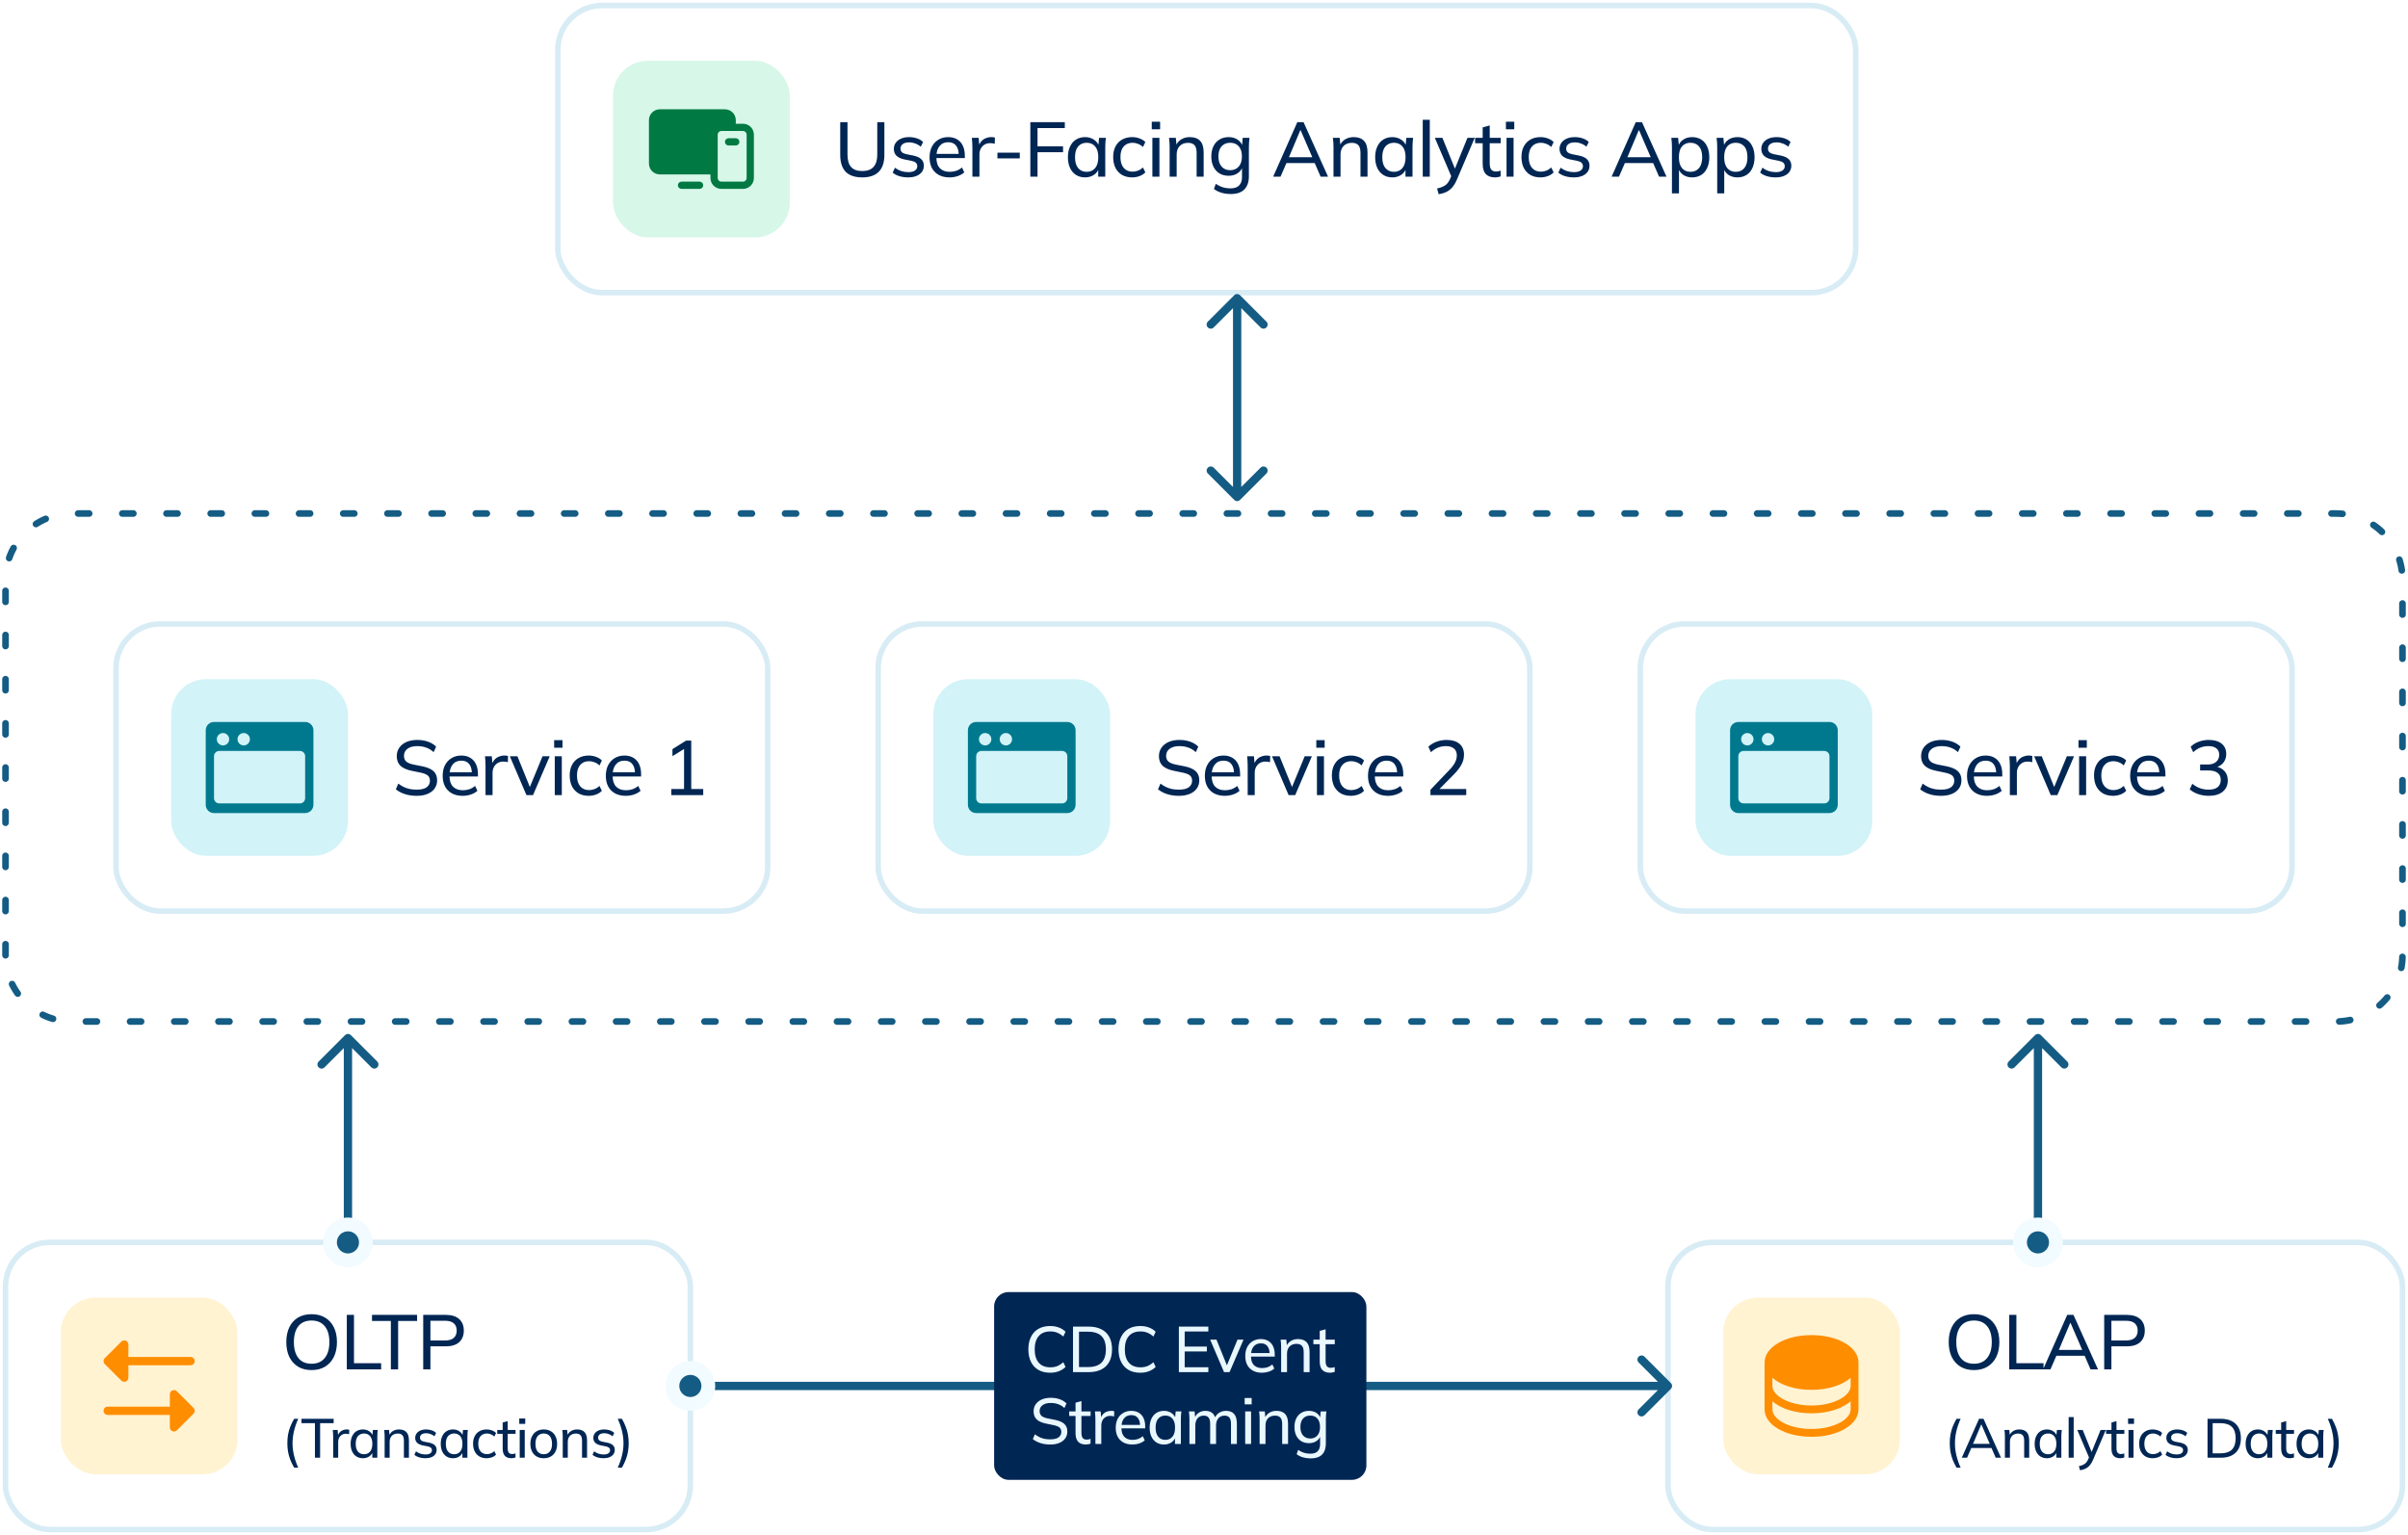 <?xml version="1.0" encoding="UTF-8"?> <svg xmlns="http://www.w3.org/2000/svg" width="436" height="278" viewBox="0 0 436 278" fill="none"><rect x="101" y="1" width="235" height="52" rx="8" fill="white"></rect><rect x="101" y="1" width="235" height="52" rx="8" stroke="#D8ECF5" stroke-linecap="round"></rect><rect x="111" y="11" width="32" height="32" rx="6.301" fill="#37D992" fill-opacity="0.2"></rect><path d="M134.534 22.414H133.224V21.759C133.224 21.237 133.017 20.737 132.648 20.369C132.28 20 131.78 19.793 131.259 19.793H119.466C118.944 19.793 118.444 20 118.076 20.369C117.707 20.737 117.5 21.237 117.5 21.759V29.621C117.5 30.142 117.707 30.642 118.076 31.011C118.444 31.379 118.944 31.586 119.466 31.586H128.638V32.241C128.638 32.763 128.845 33.263 129.214 33.631C129.582 34 130.082 34.207 130.603 34.207H134.534C135.056 34.207 135.556 34 135.924 33.631C136.293 33.263 136.5 32.763 136.5 32.241V24.379C136.5 23.858 136.293 23.358 135.924 22.989C135.556 22.621 135.056 22.414 134.534 22.414ZM135.19 32.241C135.19 32.415 135.121 32.582 134.998 32.705C134.875 32.828 134.708 32.897 134.534 32.897H130.603C130.43 32.897 130.263 32.828 130.14 32.705C130.017 32.582 129.948 32.415 129.948 32.241V24.379C129.948 24.206 130.017 24.039 130.14 23.916C130.263 23.793 130.43 23.724 130.603 23.724H134.534C134.708 23.724 134.875 23.793 134.998 23.916C135.121 24.039 135.19 24.206 135.19 24.379V32.241ZM127.328 33.552C127.328 33.725 127.259 33.892 127.136 34.015C127.013 34.138 126.846 34.207 126.672 34.207H123.397C123.223 34.207 123.056 34.138 122.933 34.015C122.81 33.892 122.741 33.725 122.741 33.552C122.741 33.378 122.81 33.211 122.933 33.088C123.056 32.966 123.223 32.897 123.397 32.897H126.672C126.846 32.897 127.013 32.966 127.136 33.088C127.259 33.211 127.328 33.378 127.328 33.552ZM133.879 25.69C133.879 25.863 133.81 26.03 133.687 26.153C133.565 26.276 133.398 26.345 133.224 26.345H131.914C131.74 26.345 131.573 26.276 131.451 26.153C131.328 26.03 131.259 25.863 131.259 25.69C131.259 25.516 131.328 25.349 131.451 25.226C131.573 25.104 131.74 25.035 131.914 25.035H133.224C133.398 25.035 133.565 25.104 133.687 25.226C133.81 25.349 133.879 25.516 133.879 25.69Z" fill="#007942"></path><path d="M156.138 32.126C154.785 32.126 153.777 31.785 153.114 31.104C152.461 30.413 152.134 29.401 152.134 28.066V22.13H153.45V28.024C153.45 29.004 153.665 29.741 154.094 30.236C154.523 30.731 155.205 30.978 156.138 30.978C157.034 30.978 157.706 30.731 158.154 30.236C158.611 29.741 158.84 29.004 158.84 28.024V22.13H160.128V28.066C160.128 29.401 159.792 30.413 159.12 31.104C158.448 31.785 157.454 32.126 156.138 32.126ZM164.432 32.126C163.862 32.126 163.33 32.051 162.836 31.902C162.35 31.753 161.949 31.538 161.632 31.258L162.038 30.376C162.383 30.637 162.761 30.838 163.172 30.978C163.592 31.109 164.021 31.174 164.46 31.174C164.992 31.174 165.393 31.076 165.664 30.88C165.944 30.684 166.084 30.423 166.084 30.096C166.084 29.835 165.995 29.625 165.818 29.466C165.64 29.307 165.36 29.191 164.978 29.116L163.648 28.85C163.05 28.71 162.598 28.486 162.29 28.178C161.991 27.861 161.842 27.455 161.842 26.96C161.842 26.549 161.954 26.185 162.178 25.868C162.402 25.541 162.719 25.289 163.13 25.112C163.55 24.925 164.04 24.832 164.6 24.832C165.113 24.832 165.589 24.907 166.028 25.056C166.476 25.205 166.844 25.425 167.134 25.714L166.714 26.568C166.424 26.316 166.098 26.125 165.734 25.994C165.379 25.854 165.015 25.784 164.642 25.784C164.1 25.784 163.699 25.891 163.438 26.106C163.176 26.311 163.046 26.582 163.046 26.918C163.046 27.17 163.125 27.38 163.284 27.548C163.442 27.707 163.699 27.828 164.054 27.912L165.384 28.178C166.009 28.309 166.48 28.523 166.798 28.822C167.115 29.121 167.274 29.517 167.274 30.012C167.274 30.451 167.152 30.829 166.91 31.146C166.676 31.463 166.345 31.706 165.916 31.874C165.496 32.042 165.001 32.126 164.432 32.126ZM171.937 32.126C170.817 32.126 169.93 31.804 169.277 31.16C168.633 30.516 168.311 29.629 168.311 28.5C168.311 27.753 168.451 27.109 168.731 26.568C169.02 26.017 169.417 25.593 169.921 25.294C170.425 24.986 171.013 24.832 171.685 24.832C172.329 24.832 172.875 24.972 173.323 25.252C173.771 25.523 174.111 25.91 174.345 26.414C174.578 26.918 174.695 27.515 174.695 28.206V28.626H169.305V27.87H173.827L173.589 28.052C173.589 27.324 173.425 26.759 173.099 26.358C172.781 25.957 172.31 25.756 171.685 25.756C171.003 25.756 170.476 25.994 170.103 26.47C169.729 26.937 169.543 27.576 169.543 28.388V28.514C169.543 29.373 169.753 30.021 170.173 30.46C170.602 30.899 171.195 31.118 171.951 31.118C172.371 31.118 172.763 31.057 173.127 30.936C173.491 30.815 173.841 30.614 174.177 30.334L174.597 31.216C174.279 31.505 173.883 31.729 173.407 31.888C172.94 32.047 172.45 32.126 171.937 32.126ZM176.065 32V26.68C176.065 26.4 176.056 26.115 176.037 25.826C176.028 25.527 176.005 25.238 175.967 24.958H177.199L177.353 26.722L177.143 26.736C177.237 26.307 177.395 25.952 177.619 25.672C177.853 25.383 178.128 25.173 178.445 25.042C178.772 24.902 179.108 24.832 179.453 24.832C179.603 24.832 179.729 24.837 179.831 24.846C179.934 24.855 180.037 24.879 180.139 24.916L180.111 26.05C179.971 25.994 179.841 25.961 179.719 25.952C179.607 25.933 179.467 25.924 179.299 25.924C178.889 25.924 178.534 26.017 178.235 26.204C177.946 26.391 177.722 26.638 177.563 26.946C177.414 27.254 177.339 27.585 177.339 27.94V32H176.065ZM180.597 28.682V27.646H184.643V28.682H180.597ZM186.556 32V22.13H192.8V23.194H187.858V26.498H192.478V27.562H187.858V32H186.556ZM196.467 32.126C195.851 32.126 195.309 31.981 194.843 31.692C194.376 31.403 194.012 30.983 193.751 30.432C193.489 29.881 193.359 29.228 193.359 28.472C193.359 27.716 193.489 27.067 193.751 26.526C194.012 25.975 194.376 25.555 194.843 25.266C195.309 24.977 195.851 24.832 196.467 24.832C197.092 24.832 197.633 24.991 198.091 25.308C198.557 25.616 198.865 26.041 199.015 26.582H198.847L199.001 24.958H200.233C200.205 25.238 200.177 25.518 200.149 25.798C200.13 26.078 200.121 26.353 200.121 26.624V32H198.847V30.39H199.001C198.851 30.922 198.543 31.347 198.077 31.664C197.619 31.972 197.083 32.126 196.467 32.126ZM196.761 31.118C197.395 31.118 197.904 30.894 198.287 30.446C198.669 29.998 198.861 29.34 198.861 28.472C198.861 27.604 198.669 26.951 198.287 26.512C197.904 26.073 197.395 25.854 196.761 25.854C196.126 25.854 195.613 26.073 195.221 26.512C194.838 26.951 194.647 27.604 194.647 28.472C194.647 29.34 194.838 29.998 195.221 30.446C195.603 30.894 196.117 31.118 196.761 31.118ZM204.999 32.126C204.299 32.126 203.692 31.981 203.179 31.692C202.666 31.393 202.264 30.969 201.975 30.418C201.695 29.858 201.555 29.195 201.555 28.43C201.555 27.674 201.7 27.03 201.989 26.498C202.278 25.957 202.68 25.546 203.193 25.266C203.706 24.977 204.308 24.832 204.999 24.832C205.456 24.832 205.9 24.911 206.329 25.07C206.758 25.219 207.108 25.439 207.379 25.728L206.945 26.624C206.674 26.363 206.376 26.171 206.049 26.05C205.722 25.919 205.4 25.854 205.083 25.854C204.392 25.854 203.851 26.078 203.459 26.526C203.067 26.965 202.871 27.604 202.871 28.444C202.871 29.293 203.067 29.947 203.459 30.404C203.851 30.861 204.392 31.09 205.083 31.09C205.391 31.09 205.708 31.029 206.035 30.908C206.362 30.787 206.665 30.595 206.945 30.334L207.379 31.216C207.099 31.515 206.74 31.743 206.301 31.902C205.872 32.051 205.438 32.126 204.999 32.126ZM208.654 32V24.958H209.928V32H208.654ZM208.542 23.418V22.046H210.054V23.418H208.542ZM211.778 32V26.624C211.778 26.353 211.769 26.078 211.75 25.798C211.732 25.518 211.704 25.238 211.666 24.958H212.898L213.038 26.47H212.87C213.085 25.938 213.416 25.532 213.864 25.252C214.312 24.972 214.835 24.832 215.432 24.832C216.263 24.832 216.888 25.061 217.308 25.518C217.728 25.966 217.938 26.666 217.938 27.618V32H216.664V27.688C216.664 27.044 216.538 26.582 216.286 26.302C216.034 26.013 215.642 25.868 215.11 25.868C214.476 25.868 213.972 26.059 213.598 26.442C213.234 26.825 213.052 27.343 213.052 27.996V32H211.778ZM222.879 35.136C222.263 35.136 221.698 35.061 221.185 34.912C220.671 34.763 220.209 34.534 219.799 34.226L220.135 33.288C220.424 33.484 220.709 33.643 220.989 33.764C221.269 33.885 221.558 33.974 221.857 34.03C222.165 34.086 222.482 34.114 222.809 34.114C223.499 34.114 224.017 33.937 224.363 33.582C224.708 33.227 224.881 32.723 224.881 32.07V30.096H225.021C224.871 30.628 224.563 31.053 224.097 31.37C223.639 31.678 223.098 31.832 222.473 31.832C221.838 31.832 221.283 31.692 220.807 31.412C220.34 31.123 219.976 30.717 219.715 30.194C219.453 29.662 219.323 29.041 219.323 28.332C219.323 27.613 219.453 26.993 219.715 26.47C219.976 25.947 220.34 25.546 220.807 25.266C221.283 24.977 221.838 24.832 222.473 24.832C223.098 24.832 223.639 24.986 224.097 25.294C224.554 25.602 224.857 26.027 225.007 26.568L224.881 26.442L225.007 24.958H226.239C226.211 25.238 226.183 25.518 226.155 25.798C226.136 26.078 226.127 26.353 226.127 26.624V31.916C226.127 32.961 225.851 33.759 225.301 34.31C224.759 34.861 223.952 35.136 222.879 35.136ZM222.753 30.824C223.397 30.824 223.91 30.605 224.293 30.166C224.675 29.727 224.867 29.116 224.867 28.332C224.867 27.539 224.675 26.927 224.293 26.498C223.91 26.069 223.397 25.854 222.753 25.854C222.099 25.854 221.577 26.069 221.185 26.498C220.802 26.927 220.611 27.539 220.611 28.332C220.611 29.116 220.802 29.727 221.185 30.166C221.577 30.605 222.099 30.824 222.753 30.824ZM230.523 32L234.891 22.13H236.025L240.463 32H239.119L237.901 29.2L238.461 29.536H232.455L233.071 29.2L231.853 32H230.523ZM235.437 23.586L233.253 28.766L232.917 28.472H237.999L237.734 28.766L235.493 23.586H235.437ZM241.447 32V26.624C241.447 26.353 241.438 26.078 241.419 25.798C241.401 25.518 241.373 25.238 241.335 24.958H242.567L242.707 26.47H242.539C242.754 25.938 243.085 25.532 243.533 25.252C243.981 24.972 244.504 24.832 245.101 24.832C245.932 24.832 246.557 25.061 246.977 25.518C247.397 25.966 247.607 26.666 247.607 27.618V32H246.333V27.688C246.333 27.044 246.207 26.582 245.955 26.302C245.703 26.013 245.311 25.868 244.779 25.868C244.145 25.868 243.641 26.059 243.267 26.442C242.903 26.825 242.721 27.343 242.721 27.996V32H241.447ZM252.1 32.126C251.484 32.126 250.942 31.981 250.476 31.692C250.009 31.403 249.645 30.983 249.384 30.432C249.122 29.881 248.992 29.228 248.992 28.472C248.992 27.716 249.122 27.067 249.384 26.526C249.645 25.975 250.009 25.555 250.476 25.266C250.942 24.977 251.484 24.832 252.1 24.832C252.725 24.832 253.266 24.991 253.724 25.308C254.19 25.616 254.498 26.041 254.648 26.582H254.48L254.634 24.958H255.866C255.838 25.238 255.81 25.518 255.782 25.798C255.763 26.078 255.754 26.353 255.754 26.624V32H254.48V30.39H254.634C254.484 30.922 254.176 31.347 253.71 31.664C253.252 31.972 252.716 32.126 252.1 32.126ZM252.394 31.118C253.028 31.118 253.537 30.894 253.92 30.446C254.302 29.998 254.494 29.34 254.494 28.472C254.494 27.604 254.302 26.951 253.92 26.512C253.537 26.073 253.028 25.854 252.394 25.854C251.759 25.854 251.246 26.073 250.854 26.512C250.471 26.951 250.28 27.604 250.28 28.472C250.28 29.34 250.471 29.998 250.854 30.446C251.236 30.894 251.75 31.118 252.394 31.118ZM257.608 32V21.696H258.882V32H257.608ZM260.494 35.178L260.2 34.142C260.639 34.039 261.003 33.918 261.292 33.778C261.582 33.647 261.824 33.475 262.02 33.26C262.216 33.045 262.389 32.775 262.538 32.448L262.888 31.608L262.86 32.14L259.794 24.958H261.166L263.616 30.992H263.252L265.702 24.958H267.018L263.784 32.546C263.588 33.003 263.374 33.386 263.14 33.694C262.916 34.002 262.669 34.254 262.398 34.45C262.137 34.646 261.848 34.8 261.53 34.912C261.213 35.024 260.868 35.113 260.494 35.178ZM270.7 32.126C269.962 32.126 269.402 31.925 269.02 31.524C268.646 31.113 268.46 30.497 268.46 29.676V25.938H267.088V24.958H268.46V23.068L269.734 22.718V24.958H271.722V25.938H269.734V29.564C269.734 30.105 269.827 30.493 270.014 30.726C270.21 30.95 270.49 31.062 270.854 31.062C271.04 31.062 271.199 31.048 271.33 31.02C271.47 30.983 271.596 30.941 271.708 30.894V31.944C271.568 32 271.404 32.042 271.218 32.07C271.04 32.107 270.868 32.126 270.7 32.126ZM272.778 32V24.958H274.052V32H272.778ZM272.666 23.418V22.046H274.178V23.418H272.666ZM278.926 32.126C278.226 32.126 277.62 31.981 277.106 31.692C276.593 31.393 276.192 30.969 275.902 30.418C275.622 29.858 275.482 29.195 275.482 28.43C275.482 27.674 275.627 27.03 275.916 26.498C276.206 25.957 276.607 25.546 277.12 25.266C277.634 24.977 278.236 24.832 278.926 24.832C279.384 24.832 279.827 24.911 280.256 25.07C280.686 25.219 281.036 25.439 281.306 25.728L280.872 26.624C280.602 26.363 280.303 26.171 279.976 26.05C279.65 25.919 279.328 25.854 279.01 25.854C278.32 25.854 277.778 26.078 277.386 26.526C276.994 26.965 276.798 27.604 276.798 28.444C276.798 29.293 276.994 29.947 277.386 30.404C277.778 30.861 278.32 31.09 279.01 31.09C279.318 31.09 279.636 31.029 279.962 30.908C280.289 30.787 280.592 30.595 280.872 30.334L281.306 31.216C281.026 31.515 280.667 31.743 280.228 31.902C279.799 32.051 279.365 32.126 278.926 32.126ZM284.961 32.126C284.392 32.126 283.86 32.051 283.365 31.902C282.88 31.753 282.479 31.538 282.161 31.258L282.567 30.376C282.913 30.637 283.291 30.838 283.701 30.978C284.121 31.109 284.551 31.174 284.989 31.174C285.521 31.174 285.923 31.076 286.193 30.88C286.473 30.684 286.613 30.423 286.613 30.096C286.613 29.835 286.525 29.625 286.347 29.466C286.17 29.307 285.89 29.191 285.507 29.116L284.177 28.85C283.58 28.71 283.127 28.486 282.819 28.178C282.521 27.861 282.371 27.455 282.371 26.96C282.371 26.549 282.483 26.185 282.707 25.868C282.931 25.541 283.249 25.289 283.659 25.112C284.079 24.925 284.569 24.832 285.129 24.832C285.643 24.832 286.119 24.907 286.557 25.056C287.005 25.205 287.374 25.425 287.663 25.714L287.243 26.568C286.954 26.316 286.627 26.125 286.263 25.994C285.909 25.854 285.545 25.784 285.171 25.784C284.63 25.784 284.229 25.891 283.967 26.106C283.706 26.311 283.575 26.582 283.575 26.918C283.575 27.17 283.655 27.38 283.813 27.548C283.972 27.707 284.229 27.828 284.583 27.912L285.913 28.178C286.539 28.309 287.01 28.523 287.327 28.822C287.645 29.121 287.803 29.517 287.803 30.012C287.803 30.451 287.682 30.829 287.439 31.146C287.206 31.463 286.875 31.706 286.445 31.874C286.025 32.042 285.531 32.126 284.961 32.126ZM291.804 32L296.172 22.13H297.306L301.744 32H300.4L299.182 29.2L299.742 29.536H293.736L294.352 29.2L293.134 32H291.804ZM296.718 23.586L294.534 28.766L294.198 28.472H299.28L299.014 28.766L296.774 23.586H296.718ZM302.728 35.024V26.624C302.728 26.353 302.718 26.078 302.7 25.798C302.681 25.518 302.653 25.238 302.616 24.958H303.848L304.002 26.582H303.848C303.988 26.041 304.286 25.616 304.744 25.308C305.201 24.991 305.747 24.832 306.382 24.832C307.007 24.832 307.553 24.977 308.02 25.266C308.486 25.555 308.846 25.975 309.098 26.526C309.359 27.067 309.49 27.716 309.49 28.472C309.49 29.228 309.359 29.881 309.098 30.432C308.846 30.983 308.486 31.403 308.02 31.692C307.553 31.981 307.007 32.126 306.382 32.126C305.756 32.126 305.215 31.972 304.758 31.664C304.31 31.347 304.006 30.922 303.848 30.39H304.002V35.024H302.728ZM306.088 31.118C306.732 31.118 307.245 30.894 307.628 30.446C308.01 29.998 308.202 29.34 308.202 28.472C308.202 27.604 308.01 26.951 307.628 26.512C307.245 26.073 306.732 25.854 306.088 25.854C305.444 25.854 304.93 26.073 304.548 26.512C304.174 26.951 303.988 27.604 303.988 28.472C303.988 29.34 304.174 29.998 304.548 30.446C304.93 30.894 305.444 31.118 306.088 31.118ZM310.924 35.024V26.624C310.924 26.353 310.915 26.078 310.896 25.798C310.877 25.518 310.849 25.238 310.812 24.958H312.044L312.198 26.582H312.044C312.184 26.041 312.483 25.616 312.94 25.308C313.397 24.991 313.943 24.832 314.578 24.832C315.203 24.832 315.749 24.977 316.216 25.266C316.683 25.555 317.042 25.975 317.294 26.526C317.555 27.067 317.686 27.716 317.686 28.472C317.686 29.228 317.555 29.881 317.294 30.432C317.042 30.983 316.683 31.403 316.216 31.692C315.749 31.981 315.203 32.126 314.578 32.126C313.953 32.126 313.411 31.972 312.954 31.664C312.506 31.347 312.203 30.922 312.044 30.39H312.198V35.024H310.924ZM314.284 31.118C314.928 31.118 315.441 30.894 315.824 30.446C316.207 29.998 316.398 29.34 316.398 28.472C316.398 27.604 316.207 26.951 315.824 26.512C315.441 26.073 314.928 25.854 314.284 25.854C313.64 25.854 313.127 26.073 312.744 26.512C312.371 26.951 312.184 27.604 312.184 28.472C312.184 29.34 312.371 29.998 312.744 30.446C313.127 30.894 313.64 31.118 314.284 31.118ZM321.501 32.126C320.931 32.126 320.399 32.051 319.905 31.902C319.419 31.753 319.018 31.538 318.701 31.258L319.107 30.376C319.452 30.637 319.83 30.838 320.241 30.978C320.661 31.109 321.09 31.174 321.529 31.174C322.061 31.174 322.462 31.076 322.733 30.88C323.013 30.684 323.153 30.423 323.153 30.096C323.153 29.835 323.064 29.625 322.887 29.466C322.709 29.307 322.429 29.191 322.047 29.116L320.717 28.85C320.119 28.71 319.667 28.486 319.359 28.178C319.06 27.861 318.911 27.455 318.911 26.96C318.911 26.549 319.023 26.185 319.247 25.868C319.471 25.541 319.788 25.289 320.199 25.112C320.619 24.925 321.109 24.832 321.669 24.832C322.182 24.832 322.658 24.907 323.097 25.056C323.545 25.205 323.913 25.425 324.203 25.714L323.783 26.568C323.493 26.316 323.167 26.125 322.803 25.994C322.448 25.854 322.084 25.784 321.711 25.784C321.169 25.784 320.768 25.891 320.507 26.106C320.245 26.311 320.115 26.582 320.115 26.918C320.115 27.17 320.194 27.38 320.353 27.548C320.511 27.707 320.768 27.828 321.123 27.912L322.453 28.178C323.078 28.309 323.549 28.523 323.867 28.822C324.184 29.121 324.343 29.517 324.343 30.012C324.343 30.451 324.221 30.829 323.979 31.146C323.745 31.463 323.414 31.706 322.985 31.874C322.565 32.042 322.07 32.126 321.501 32.126Z" fill="#002654"></path><rect x="21" y="113" width="118" height="52" rx="8" fill="white"></rect><rect x="21" y="113" width="118" height="52" rx="8" stroke="#D8ECF5" stroke-linecap="round"></rect><rect x="31" y="123" width="32" height="32" rx="6.301" fill="#21C6DC" fill-opacity="0.2"></rect><path fill-rule="evenodd" clip-rule="evenodd" d="M38.75 130.75H55.25C55.648 130.75 56.029 130.908 56.311 131.189C56.592 131.471 56.75 131.852 56.75 132.25V145.75C56.75 146.148 56.592 146.529 56.311 146.811C56.029 147.092 55.648 147.25 55.25 147.25H38.75C38.352 147.25 37.971 147.092 37.689 146.811C37.408 146.529 37.25 146.148 37.25 145.75V132.25C37.25 131.852 37.408 131.471 37.689 131.189C37.971 130.908 38.352 130.75 38.75 130.75ZM39.75 134.81C39.935 134.934 40.153 135 40.375 135C40.673 135 40.959 134.881 41.17 134.67C41.382 134.46 41.5 134.173 41.5 133.875C41.5 133.652 41.434 133.435 41.31 133.25C41.187 133.065 41.011 132.921 40.806 132.836C40.6 132.75 40.374 132.728 40.156 132.772C39.937 132.815 39.737 132.922 39.58 133.08C39.422 133.237 39.315 133.437 39.272 133.656C39.228 133.874 39.251 134.1 39.336 134.306C39.421 134.511 39.565 134.687 39.75 134.81ZM43.5 134.81C43.685 134.934 43.903 135 44.125 135C44.423 135 44.709 134.881 44.92 134.67C45.132 134.46 45.25 134.173 45.25 133.875C45.25 133.652 45.184 133.435 45.06 133.25C44.937 133.065 44.761 132.921 44.556 132.836C44.35 132.75 44.124 132.728 43.906 132.772C43.687 132.815 43.487 132.922 43.33 133.08C43.172 133.237 43.065 133.437 43.022 133.656C42.978 133.874 43.001 134.1 43.086 134.306C43.171 134.511 43.315 134.687 43.5 134.81ZM39.693 136C39.172 136 38.75 136.422 38.75 136.943V144.557C38.75 145.078 39.172 145.5 39.693 145.5H54.307C54.828 145.5 55.25 145.078 55.25 144.557V136.943C55.25 136.422 54.828 136 54.307 136H39.693Z" fill="#00798F"></path><path d="M75.466 144.126C74.673 144.126 73.959 144.023 73.324 143.818C72.689 143.613 72.139 143.323 71.672 142.95L72.12 141.914C72.447 142.157 72.778 142.362 73.114 142.53C73.45 142.689 73.809 142.81 74.192 142.894C74.584 142.969 75.009 143.006 75.466 143.006C76.278 143.006 76.875 142.861 77.258 142.572C77.65 142.273 77.846 141.881 77.846 141.396C77.846 140.976 77.711 140.654 77.44 140.43C77.169 140.206 76.698 140.029 76.026 139.898L74.528 139.59C73.623 139.403 72.946 139.1 72.498 138.68C72.059 138.251 71.84 137.672 71.84 136.944C71.84 136.356 71.994 135.843 72.302 135.404C72.619 134.956 73.053 134.611 73.604 134.368C74.164 134.125 74.817 134.004 75.564 134.004C76.255 134.004 76.894 134.107 77.482 134.312C78.07 134.517 78.565 134.821 78.966 135.222L78.518 136.216C78.098 135.833 77.645 135.558 77.16 135.39C76.684 135.213 76.143 135.124 75.536 135.124C74.799 135.124 74.215 135.283 73.786 135.6C73.357 135.917 73.142 136.347 73.142 136.888C73.142 137.317 73.277 137.658 73.548 137.91C73.819 138.153 74.267 138.339 74.892 138.47L76.39 138.764C77.342 138.951 78.037 139.245 78.476 139.646C78.924 140.047 79.148 140.603 79.148 141.312C79.148 141.872 78.999 142.367 78.7 142.796C78.401 143.216 77.977 143.543 77.426 143.776C76.875 144.009 76.222 144.126 75.466 144.126ZM83.781 144.126C82.661 144.126 81.774 143.804 81.121 143.16C80.477 142.516 80.155 141.629 80.155 140.5C80.155 139.753 80.295 139.109 80.575 138.568C80.864 138.017 81.261 137.593 81.765 137.294C82.269 136.986 82.857 136.832 83.529 136.832C84.173 136.832 84.719 136.972 85.167 137.252C85.615 137.523 85.956 137.91 86.189 138.414C86.422 138.918 86.539 139.515 86.539 140.206V140.626H81.149V139.87H85.671L85.433 140.052C85.433 139.324 85.27 138.759 84.943 138.358C84.626 137.957 84.154 137.756 83.529 137.756C82.848 137.756 82.32 137.994 81.947 138.47C81.574 138.937 81.387 139.576 81.387 140.388V140.514C81.387 141.373 81.597 142.021 82.017 142.46C82.446 142.899 83.039 143.118 83.795 143.118C84.215 143.118 84.607 143.057 84.971 142.936C85.335 142.815 85.685 142.614 86.021 142.334L86.441 143.216C86.124 143.505 85.727 143.729 85.251 143.888C84.784 144.047 84.294 144.126 83.781 144.126ZM87.91 144V138.68C87.91 138.4 87.901 138.115 87.882 137.826C87.873 137.527 87.849 137.238 87.812 136.958H89.044L89.198 138.722L88.988 138.736C89.081 138.307 89.24 137.952 89.464 137.672C89.697 137.383 89.973 137.173 90.29 137.042C90.617 136.902 90.953 136.832 91.298 136.832C91.447 136.832 91.573 136.837 91.676 136.846C91.779 136.855 91.881 136.879 91.984 136.916L91.956 138.05C91.816 137.994 91.685 137.961 91.564 137.952C91.452 137.933 91.312 137.924 91.144 137.924C90.733 137.924 90.379 138.017 90.08 138.204C89.791 138.391 89.567 138.638 89.408 138.946C89.259 139.254 89.184 139.585 89.184 139.94V144H87.91ZM95.321 144L92.311 136.958H93.683L96.133 143.006H95.741L98.233 136.958H99.535L96.511 144H95.321ZM100.448 144V136.958H101.722V144H100.448ZM100.336 135.418V134.046H101.848V135.418H100.336ZM106.596 144.126C105.896 144.126 105.29 143.981 104.776 143.692C104.263 143.393 103.862 142.969 103.572 142.418C103.292 141.858 103.152 141.195 103.152 140.43C103.152 139.674 103.297 139.03 103.586 138.498C103.876 137.957 104.277 137.546 104.79 137.266C105.304 136.977 105.906 136.832 106.596 136.832C107.054 136.832 107.497 136.911 107.926 137.07C108.356 137.219 108.706 137.439 108.976 137.728L108.542 138.624C108.272 138.363 107.973 138.171 107.646 138.05C107.32 137.919 106.998 137.854 106.68 137.854C105.99 137.854 105.448 138.078 105.056 138.526C104.664 138.965 104.468 139.604 104.468 140.444C104.468 141.293 104.664 141.947 105.056 142.404C105.448 142.861 105.99 143.09 106.68 143.09C106.988 143.09 107.306 143.029 107.632 142.908C107.959 142.787 108.262 142.595 108.542 142.334L108.976 143.216C108.696 143.515 108.337 143.743 107.898 143.902C107.469 144.051 107.035 144.126 106.596 144.126ZM113.32 144.126C112.2 144.126 111.314 143.804 110.66 143.16C110.016 142.516 109.694 141.629 109.694 140.5C109.694 139.753 109.834 139.109 110.114 138.568C110.404 138.017 110.8 137.593 111.304 137.294C111.808 136.986 112.396 136.832 113.068 136.832C113.712 136.832 114.258 136.972 114.706 137.252C115.154 137.523 115.495 137.91 115.728 138.414C115.962 138.918 116.078 139.515 116.078 140.206V140.626H110.688V139.87H115.21L114.972 140.052C114.972 139.324 114.809 138.759 114.482 138.358C114.165 137.957 113.694 137.756 113.068 137.756C112.387 137.756 111.86 137.994 111.486 138.47C111.113 138.937 110.926 139.576 110.926 140.388V140.514C110.926 141.373 111.136 142.021 111.556 142.46C111.986 142.899 112.578 143.118 113.334 143.118C113.754 143.118 114.146 143.057 114.51 142.936C114.874 142.815 115.224 142.614 115.56 142.334L115.98 143.216C115.663 143.505 115.266 143.729 114.79 143.888C114.324 144.047 113.834 144.126 113.32 144.126ZM121.547 144V142.894H123.857V135.236H124.515L121.757 136.944V135.67L124.221 134.13H125.159V142.894H127.329V144H121.547Z" fill="#002654"></path><rect x="159" y="113" width="118" height="52" rx="8" fill="white"></rect><rect x="159" y="113" width="118" height="52" rx="8" stroke="#D8ECF5" stroke-linecap="round"></rect><rect x="169" y="123" width="32" height="32" rx="6.301" fill="#21C6DC" fill-opacity="0.2"></rect><path fill-rule="evenodd" clip-rule="evenodd" d="M176.75 130.75H193.25C193.648 130.75 194.029 130.908 194.311 131.189C194.592 131.471 194.75 131.852 194.75 132.25V145.75C194.75 146.148 194.592 146.529 194.311 146.811C194.029 147.092 193.648 147.25 193.25 147.25H176.75C176.352 147.25 175.971 147.092 175.689 146.811C175.408 146.529 175.25 146.148 175.25 145.75V132.25C175.25 131.852 175.408 131.471 175.689 131.189C175.971 130.908 176.352 130.75 176.75 130.75ZM177.75 134.81C177.935 134.934 178.152 135 178.375 135C178.673 135 178.96 134.881 179.17 134.67C179.381 134.46 179.5 134.173 179.5 133.875C179.5 133.652 179.434 133.435 179.31 133.25C179.187 133.065 179.011 132.921 178.806 132.836C178.6 132.75 178.374 132.728 178.156 132.772C177.937 132.815 177.737 132.922 177.58 133.08C177.422 133.237 177.315 133.437 177.272 133.656C177.228 133.874 177.25 134.1 177.336 134.306C177.421 134.511 177.565 134.687 177.75 134.81ZM181.5 134.81C181.685 134.934 181.902 135 182.125 135C182.423 135 182.71 134.881 182.92 134.67C183.131 134.46 183.25 134.173 183.25 133.875C183.25 133.652 183.184 133.435 183.06 133.25C182.937 133.065 182.761 132.921 182.556 132.836C182.35 132.75 182.124 132.728 181.906 132.772C181.687 132.815 181.487 132.922 181.33 133.08C181.172 133.237 181.065 133.437 181.022 133.656C180.978 133.874 181 134.1 181.086 134.306C181.171 134.511 181.315 134.687 181.5 134.81ZM177.693 136C177.172 136 176.75 136.422 176.75 136.943V144.557C176.75 145.078 177.172 145.5 177.693 145.5H192.307C192.828 145.5 193.25 145.078 193.25 144.557V136.943C193.25 136.422 192.828 136 192.307 136H177.693Z" fill="#00798F"></path><path d="M213.466 144.126C212.673 144.126 211.959 144.023 211.324 143.818C210.689 143.613 210.139 143.323 209.672 142.95L210.12 141.914C210.447 142.157 210.778 142.362 211.114 142.53C211.45 142.689 211.809 142.81 212.192 142.894C212.584 142.969 213.009 143.006 213.466 143.006C214.278 143.006 214.875 142.861 215.258 142.572C215.65 142.273 215.846 141.881 215.846 141.396C215.846 140.976 215.711 140.654 215.44 140.43C215.169 140.206 214.698 140.029 214.026 139.898L212.528 139.59C211.623 139.403 210.946 139.1 210.498 138.68C210.059 138.251 209.84 137.672 209.84 136.944C209.84 136.356 209.994 135.843 210.302 135.404C210.619 134.956 211.053 134.611 211.604 134.368C212.164 134.125 212.817 134.004 213.564 134.004C214.255 134.004 214.894 134.107 215.482 134.312C216.07 134.517 216.565 134.821 216.966 135.222L216.518 136.216C216.098 135.833 215.645 135.558 215.16 135.39C214.684 135.213 214.143 135.124 213.536 135.124C212.799 135.124 212.215 135.283 211.786 135.6C211.357 135.917 211.142 136.347 211.142 136.888C211.142 137.317 211.277 137.658 211.548 137.91C211.819 138.153 212.267 138.339 212.892 138.47L214.39 138.764C215.342 138.951 216.037 139.245 216.476 139.646C216.924 140.047 217.148 140.603 217.148 141.312C217.148 141.872 216.999 142.367 216.7 142.796C216.401 143.216 215.977 143.543 215.426 143.776C214.875 144.009 214.222 144.126 213.466 144.126ZM221.781 144.126C220.661 144.126 219.774 143.804 219.121 143.16C218.477 142.516 218.155 141.629 218.155 140.5C218.155 139.753 218.295 139.109 218.575 138.568C218.864 138.017 219.261 137.593 219.765 137.294C220.269 136.986 220.857 136.832 221.529 136.832C222.173 136.832 222.719 136.972 223.167 137.252C223.615 137.523 223.956 137.91 224.189 138.414C224.422 138.918 224.539 139.515 224.539 140.206V140.626H219.149V139.87H223.671L223.433 140.052C223.433 139.324 223.27 138.759 222.943 138.358C222.626 137.957 222.154 137.756 221.529 137.756C220.848 137.756 220.32 137.994 219.947 138.47C219.574 138.937 219.387 139.576 219.387 140.388V140.514C219.387 141.373 219.597 142.021 220.017 142.46C220.446 142.899 221.039 143.118 221.795 143.118C222.215 143.118 222.607 143.057 222.971 142.936C223.335 142.815 223.685 142.614 224.021 142.334L224.441 143.216C224.124 143.505 223.727 143.729 223.251 143.888C222.784 144.047 222.294 144.126 221.781 144.126ZM225.91 144V138.68C225.91 138.4 225.901 138.115 225.882 137.826C225.873 137.527 225.849 137.238 225.812 136.958H227.044L227.198 138.722L226.988 138.736C227.081 138.307 227.24 137.952 227.464 137.672C227.697 137.383 227.973 137.173 228.29 137.042C228.617 136.902 228.953 136.832 229.298 136.832C229.447 136.832 229.573 136.837 229.676 136.846C229.779 136.855 229.881 136.879 229.984 136.916L229.956 138.05C229.816 137.994 229.685 137.961 229.564 137.952C229.452 137.933 229.312 137.924 229.144 137.924C228.733 137.924 228.379 138.017 228.08 138.204C227.791 138.391 227.567 138.638 227.408 138.946C227.259 139.254 227.184 139.585 227.184 139.94V144H225.91ZM233.321 144L230.311 136.958H231.683L234.133 143.006H233.741L236.233 136.958H237.535L234.511 144H233.321ZM238.448 144V136.958H239.722V144H238.448ZM238.336 135.418V134.046H239.848V135.418H238.336ZM244.596 144.126C243.896 144.126 243.29 143.981 242.776 143.692C242.263 143.393 241.862 142.969 241.572 142.418C241.292 141.858 241.152 141.195 241.152 140.43C241.152 139.674 241.297 139.03 241.586 138.498C241.876 137.957 242.277 137.546 242.79 137.266C243.304 136.977 243.906 136.832 244.596 136.832C245.054 136.832 245.497 136.911 245.926 137.07C246.356 137.219 246.706 137.439 246.976 137.728L246.542 138.624C246.272 138.363 245.973 138.171 245.646 138.05C245.32 137.919 244.998 137.854 244.68 137.854C243.99 137.854 243.448 138.078 243.056 138.526C242.664 138.965 242.468 139.604 242.468 140.444C242.468 141.293 242.664 141.947 243.056 142.404C243.448 142.861 243.99 143.09 244.68 143.09C244.988 143.09 245.306 143.029 245.632 142.908C245.959 142.787 246.262 142.595 246.542 142.334L246.976 143.216C246.696 143.515 246.337 143.743 245.898 143.902C245.469 144.051 245.035 144.126 244.596 144.126ZM251.32 144.126C250.2 144.126 249.314 143.804 248.66 143.16C248.016 142.516 247.694 141.629 247.694 140.5C247.694 139.753 247.834 139.109 248.114 138.568C248.404 138.017 248.8 137.593 249.304 137.294C249.808 136.986 250.396 136.832 251.068 136.832C251.712 136.832 252.258 136.972 252.706 137.252C253.154 137.523 253.495 137.91 253.728 138.414C253.962 138.918 254.078 139.515 254.078 140.206V140.626H248.688V139.87H253.21L252.972 140.052C252.972 139.324 252.809 138.759 252.482 138.358C252.165 137.957 251.694 137.756 251.068 137.756C250.387 137.756 249.86 137.994 249.486 138.47C249.113 138.937 248.926 139.576 248.926 140.388V140.514C248.926 141.373 249.136 142.021 249.556 142.46C249.986 142.899 250.578 143.118 251.334 143.118C251.754 143.118 252.146 143.057 252.51 142.936C252.874 142.815 253.224 142.614 253.56 142.334L253.98 143.216C253.663 143.505 253.266 143.729 252.79 143.888C252.324 144.047 251.834 144.126 251.32 144.126ZM259.001 144V143.034L262.445 139.422C262.893 138.965 263.224 138.526 263.439 138.106C263.663 137.686 263.775 137.252 263.775 136.804C263.775 136.253 263.602 135.838 263.257 135.558C262.921 135.269 262.426 135.124 261.773 135.124C261.269 135.124 260.793 135.217 260.345 135.404C259.906 135.581 259.486 135.857 259.085 136.23L258.623 135.236C259.005 134.863 259.486 134.564 260.065 134.34C260.653 134.116 261.269 134.004 261.913 134.004C262.921 134.004 263.7 134.237 264.251 134.704C264.801 135.161 265.077 135.819 265.077 136.678C265.077 137.303 264.923 137.901 264.615 138.47C264.316 139.03 263.873 139.609 263.285 140.206L260.275 143.258V142.894H265.483V144H259.001Z" fill="#002654"></path><rect x="297" y="113" width="118" height="52" rx="8" fill="white"></rect><rect x="297" y="113" width="118" height="52" rx="8" stroke="#D8ECF5" stroke-linecap="round"></rect><rect x="307" y="123" width="32" height="32" rx="6.301" fill="#21C6DC" fill-opacity="0.2"></rect><path fill-rule="evenodd" clip-rule="evenodd" d="M314.75 130.75H331.25C331.648 130.75 332.029 130.908 332.311 131.189C332.592 131.471 332.75 131.852 332.75 132.25V145.75C332.75 146.148 332.592 146.529 332.311 146.811C332.029 147.092 331.648 147.25 331.25 147.25H314.75C314.352 147.25 313.971 147.092 313.689 146.811C313.408 146.529 313.25 146.148 313.25 145.75V132.25C313.25 131.852 313.408 131.471 313.689 131.189C313.971 130.908 314.352 130.75 314.75 130.75ZM315.75 134.81C315.935 134.934 316.152 135 316.375 135C316.673 135 316.96 134.881 317.17 134.67C317.381 134.46 317.5 134.173 317.5 133.875C317.5 133.652 317.434 133.435 317.31 133.25C317.187 133.065 317.011 132.921 316.806 132.836C316.6 132.75 316.374 132.728 316.156 132.772C315.937 132.815 315.737 132.922 315.58 133.08C315.422 133.237 315.315 133.437 315.272 133.656C315.228 133.874 315.25 134.1 315.336 134.306C315.421 134.511 315.565 134.687 315.75 134.81ZM319.5 134.81C319.685 134.934 319.902 135 320.125 135C320.423 135 320.71 134.881 320.92 134.67C321.131 134.46 321.25 134.173 321.25 133.875C321.25 133.652 321.184 133.435 321.06 133.25C320.937 133.065 320.761 132.921 320.556 132.836C320.35 132.75 320.124 132.728 319.906 132.772C319.687 132.815 319.487 132.922 319.33 133.08C319.172 133.237 319.065 133.437 319.022 133.656C318.978 133.874 319 134.1 319.086 134.306C319.171 134.511 319.315 134.687 319.5 134.81ZM315.693 136C315.172 136 314.75 136.422 314.75 136.943V144.557C314.75 145.078 315.172 145.5 315.693 145.5H330.307C330.828 145.5 331.25 145.078 331.25 144.557V136.943C331.25 136.422 330.828 136 330.307 136H315.693Z" fill="#00798F"></path><path d="M351.466 144.126C350.673 144.126 349.959 144.023 349.324 143.818C348.689 143.613 348.139 143.323 347.672 142.95L348.12 141.914C348.447 142.157 348.778 142.362 349.114 142.53C349.45 142.689 349.809 142.81 350.192 142.894C350.584 142.969 351.009 143.006 351.466 143.006C352.278 143.006 352.875 142.861 353.258 142.572C353.65 142.273 353.846 141.881 353.846 141.396C353.846 140.976 353.711 140.654 353.44 140.43C353.169 140.206 352.698 140.029 352.026 139.898L350.528 139.59C349.623 139.403 348.946 139.1 348.498 138.68C348.059 138.251 347.84 137.672 347.84 136.944C347.84 136.356 347.994 135.843 348.302 135.404C348.619 134.956 349.053 134.611 349.604 134.368C350.164 134.125 350.817 134.004 351.564 134.004C352.255 134.004 352.894 134.107 353.482 134.312C354.07 134.517 354.565 134.821 354.966 135.222L354.518 136.216C354.098 135.833 353.645 135.558 353.16 135.39C352.684 135.213 352.143 135.124 351.536 135.124C350.799 135.124 350.215 135.283 349.786 135.6C349.357 135.917 349.142 136.347 349.142 136.888C349.142 137.317 349.277 137.658 349.548 137.91C349.819 138.153 350.267 138.339 350.892 138.47L352.39 138.764C353.342 138.951 354.037 139.245 354.476 139.646C354.924 140.047 355.148 140.603 355.148 141.312C355.148 141.872 354.999 142.367 354.7 142.796C354.401 143.216 353.977 143.543 353.426 143.776C352.875 144.009 352.222 144.126 351.466 144.126ZM359.781 144.126C358.661 144.126 357.774 143.804 357.121 143.16C356.477 142.516 356.155 141.629 356.155 140.5C356.155 139.753 356.295 139.109 356.575 138.568C356.864 138.017 357.261 137.593 357.765 137.294C358.269 136.986 358.857 136.832 359.529 136.832C360.173 136.832 360.719 136.972 361.167 137.252C361.615 137.523 361.956 137.91 362.189 138.414C362.422 138.918 362.539 139.515 362.539 140.206V140.626H357.149V139.87H361.671L361.433 140.052C361.433 139.324 361.27 138.759 360.943 138.358C360.626 137.957 360.154 137.756 359.529 137.756C358.848 137.756 358.32 137.994 357.947 138.47C357.574 138.937 357.387 139.576 357.387 140.388V140.514C357.387 141.373 357.597 142.021 358.017 142.46C358.446 142.899 359.039 143.118 359.795 143.118C360.215 143.118 360.607 143.057 360.971 142.936C361.335 142.815 361.685 142.614 362.021 142.334L362.441 143.216C362.124 143.505 361.727 143.729 361.251 143.888C360.784 144.047 360.294 144.126 359.781 144.126ZM363.91 144V138.68C363.91 138.4 363.901 138.115 363.882 137.826C363.873 137.527 363.849 137.238 363.812 136.958H365.044L365.198 138.722L364.988 138.736C365.081 138.307 365.24 137.952 365.464 137.672C365.697 137.383 365.973 137.173 366.29 137.042C366.617 136.902 366.953 136.832 367.298 136.832C367.447 136.832 367.573 136.837 367.676 136.846C367.779 136.855 367.881 136.879 367.984 136.916L367.956 138.05C367.816 137.994 367.685 137.961 367.564 137.952C367.452 137.933 367.312 137.924 367.144 137.924C366.733 137.924 366.379 138.017 366.08 138.204C365.791 138.391 365.567 138.638 365.408 138.946C365.259 139.254 365.184 139.585 365.184 139.94V144H363.91ZM371.321 144L368.311 136.958H369.683L372.133 143.006H371.741L374.233 136.958H375.535L372.511 144H371.321ZM376.448 144V136.958H377.722V144H376.448ZM376.336 135.418V134.046H377.848V135.418H376.336ZM382.596 144.126C381.896 144.126 381.29 143.981 380.776 143.692C380.263 143.393 379.862 142.969 379.572 142.418C379.292 141.858 379.152 141.195 379.152 140.43C379.152 139.674 379.297 139.03 379.586 138.498C379.876 137.957 380.277 137.546 380.79 137.266C381.304 136.977 381.906 136.832 382.596 136.832C383.054 136.832 383.497 136.911 383.926 137.07C384.356 137.219 384.706 137.439 384.976 137.728L384.542 138.624C384.272 138.363 383.973 138.171 383.646 138.05C383.32 137.919 382.998 137.854 382.68 137.854C381.99 137.854 381.448 138.078 381.056 138.526C380.664 138.965 380.468 139.604 380.468 140.444C380.468 141.293 380.664 141.947 381.056 142.404C381.448 142.861 381.99 143.09 382.68 143.09C382.988 143.09 383.306 143.029 383.632 142.908C383.959 142.787 384.262 142.595 384.542 142.334L384.976 143.216C384.696 143.515 384.337 143.743 383.898 143.902C383.469 144.051 383.035 144.126 382.596 144.126ZM389.32 144.126C388.2 144.126 387.314 143.804 386.66 143.16C386.016 142.516 385.694 141.629 385.694 140.5C385.694 139.753 385.834 139.109 386.114 138.568C386.404 138.017 386.8 137.593 387.304 137.294C387.808 136.986 388.396 136.832 389.068 136.832C389.712 136.832 390.258 136.972 390.706 137.252C391.154 137.523 391.495 137.91 391.728 138.414C391.962 138.918 392.078 139.515 392.078 140.206V140.626H386.688V139.87H391.21L390.972 140.052C390.972 139.324 390.809 138.759 390.482 138.358C390.165 137.957 389.694 137.756 389.068 137.756C388.387 137.756 387.86 137.994 387.486 138.47C387.113 138.937 386.926 139.576 386.926 140.388V140.514C386.926 141.373 387.136 142.021 387.556 142.46C387.986 142.899 388.578 143.118 389.334 143.118C389.754 143.118 390.146 143.057 390.51 142.936C390.874 142.815 391.224 142.614 391.56 142.334L391.98 143.216C391.663 143.505 391.266 143.729 390.79 143.888C390.324 144.047 389.834 144.126 389.32 144.126ZM399.941 144.126C399.269 144.126 398.625 144.023 398.009 143.818C397.402 143.613 396.893 143.323 396.483 142.95L396.945 141.942C397.402 142.315 397.873 142.586 398.359 142.754C398.844 142.922 399.357 143.006 399.899 143.006C400.617 143.006 401.163 142.857 401.537 142.558C401.91 142.25 402.097 141.811 402.097 141.242C402.097 140.682 401.905 140.257 401.523 139.968C401.149 139.679 400.599 139.534 399.871 139.534H398.359V138.456H399.773C400.389 138.456 400.883 138.297 401.257 137.98C401.63 137.663 401.817 137.229 401.817 136.678C401.817 136.174 401.644 135.791 401.299 135.53C400.963 135.259 400.482 135.124 399.857 135.124C398.802 135.124 397.887 135.493 397.113 136.23L396.651 135.236C397.043 134.844 397.528 134.541 398.107 134.326C398.685 134.111 399.297 134.004 399.941 134.004C400.921 134.004 401.691 134.228 402.251 134.676C402.811 135.124 403.091 135.749 403.091 136.552C403.091 137.159 402.918 137.681 402.573 138.12C402.237 138.549 401.775 138.834 401.187 138.974V138.82C401.877 138.941 402.414 139.226 402.797 139.674C403.179 140.113 403.371 140.663 403.371 141.326C403.371 142.194 403.063 142.88 402.447 143.384C401.84 143.879 401.005 144.126 399.941 144.126Z" fill="#002654"></path><rect x="1" y="225" width="124" height="52" rx="8" fill="white"></rect><rect x="1" y="225" width="124" height="52" rx="8" stroke="#D8ECF5" stroke-linecap="round"></rect><rect x="11" y="235" width="32" height="32" rx="6.301" fill="#FFC61F" fill-opacity="0.2"></rect><path d="M18.969 247.031C18.9 246.961 18.844 246.878 18.807 246.787C18.769 246.696 18.749 246.599 18.749 246.5C18.749 246.401 18.769 246.304 18.807 246.213C18.844 246.122 18.9 246.039 18.969 245.969L21.969 242.969C22.074 242.864 22.208 242.793 22.354 242.764C22.499 242.735 22.65 242.75 22.787 242.807C22.924 242.863 23.041 242.96 23.124 243.083C23.206 243.206 23.25 243.352 23.25 243.5V245.75H34.5C34.699 245.75 34.89 245.829 35.03 245.97C35.171 246.11 35.25 246.301 35.25 246.5C35.25 246.699 35.171 246.89 35.03 247.03C34.89 247.171 34.699 247.25 34.5 247.25H23.25V249.5C23.25 249.648 23.206 249.794 23.124 249.917C23.041 250.04 22.924 250.137 22.787 250.193C22.65 250.25 22.499 250.265 22.354 250.236C22.208 250.207 22.074 250.136 21.969 250.031L18.969 247.031ZM35.031 254.969L32.031 251.969C31.926 251.864 31.792 251.793 31.646 251.764C31.501 251.735 31.35 251.75 31.213 251.807C31.076 251.863 30.959 251.96 30.876 252.083C30.794 252.206 30.75 252.352 30.75 252.5V254.75H19.5C19.301 254.75 19.11 254.829 18.97 254.97C18.829 255.11 18.75 255.301 18.75 255.5C18.75 255.699 18.829 255.89 18.97 256.03C19.11 256.171 19.301 256.25 19.5 256.25H30.75V258.5C30.75 258.648 30.794 258.794 30.876 258.917C30.959 259.04 31.076 259.137 31.213 259.193C31.35 259.25 31.501 259.265 31.646 259.236C31.792 259.207 31.926 259.136 32.031 259.031L35.031 256.031C35.1 255.961 35.156 255.878 35.193 255.787C35.231 255.696 35.251 255.599 35.251 255.5C35.251 255.401 35.231 255.304 35.193 255.213C35.156 255.122 35.1 255.039 35.031 254.969Z" fill="#FF8D00"></path><path d="M51.84 243.058C51.84 242.022 52.022 241.126 52.386 240.37C52.75 239.614 53.273 239.031 53.954 238.62C54.645 238.209 55.466 238.004 56.418 238.004C57.361 238.004 58.173 238.209 58.854 238.62C59.545 239.031 60.077 239.614 60.45 240.37C60.823 241.126 61.01 242.017 61.01 243.044C61.01 244.08 60.823 244.981 60.45 245.746C60.077 246.502 59.545 247.09 58.854 247.51C58.173 247.921 57.361 248.126 56.418 248.126C55.466 248.126 54.649 247.921 53.968 247.51C53.287 247.09 52.759 246.502 52.386 245.746C52.022 244.981 51.84 244.085 51.84 243.058ZM53.212 243.058C53.212 244.29 53.483 245.251 54.024 245.942C54.565 246.633 55.363 246.978 56.418 246.978C57.435 246.978 58.224 246.637 58.784 245.956C59.353 245.265 59.638 244.299 59.638 243.058C59.638 241.817 59.358 240.855 58.798 240.174C58.238 239.493 57.445 239.152 56.418 239.152C55.363 239.152 54.565 239.493 54.024 240.174C53.483 240.855 53.212 241.817 53.212 243.058ZM62.793 248V238.13H64.095V246.88H69.009V248H62.793ZM70.772 248V239.236H67.356V238.13H75.518V239.236H72.088V248H70.772ZM76.63 248V238.13H80.718C81.772 238.13 82.58 238.382 83.14 238.886C83.7 239.39 83.98 240.085 83.98 240.972C83.98 241.859 83.7 242.559 83.14 243.072C82.58 243.576 81.772 243.828 80.718 243.828H77.932V248H76.63ZM77.932 242.764H80.592C81.282 242.764 81.805 242.61 82.16 242.302C82.514 241.985 82.692 241.541 82.692 240.972C82.692 240.403 82.514 239.964 82.16 239.656C81.805 239.348 81.282 239.194 80.592 239.194H77.932V242.764Z" fill="#002654"></path><path d="M53.26 265.8C52.973 265.307 52.737 264.82 52.55 264.34C52.37 263.867 52.237 263.387 52.15 262.9C52.07 262.407 52.03 261.897 52.03 261.37C52.03 260.837 52.07 260.327 52.15 259.84C52.237 259.353 52.37 258.873 52.55 258.4C52.737 257.927 52.973 257.443 53.26 256.95H54C53.66 257.703 53.403 258.447 53.23 259.18C53.057 259.907 52.97 260.637 52.97 261.37C52.97 262.103 53.057 262.837 53.23 263.57C53.403 264.303 53.66 265.047 54 265.8H53.26ZM57.022 264V257.74H54.582V256.95H60.412V257.74H57.962V264H57.022ZM60.325 264V260.2C60.325 260 60.318 259.797 60.305 259.59C60.298 259.377 60.281 259.17 60.255 258.97H61.135L61.245 260.23L61.095 260.24C61.161 259.933 61.275 259.68 61.435 259.48C61.601 259.273 61.798 259.123 62.025 259.03C62.258 258.93 62.498 258.88 62.745 258.88C62.851 258.88 62.941 258.883 63.015 258.89C63.088 258.897 63.161 258.913 63.235 258.94L63.215 259.75C63.115 259.71 63.021 259.687 62.935 259.68C62.855 259.667 62.755 259.66 62.635 259.66C62.341 259.66 62.088 259.727 61.875 259.86C61.668 259.993 61.508 260.17 61.395 260.39C61.288 260.61 61.235 260.847 61.235 261.1V264H60.325ZM65.707 264.09C65.267 264.09 64.88 263.987 64.547 263.78C64.214 263.573 63.954 263.273 63.767 262.88C63.58 262.487 63.487 262.02 63.487 261.48C63.487 260.94 63.58 260.477 63.767 260.09C63.954 259.697 64.214 259.397 64.547 259.19C64.88 258.983 65.267 258.88 65.707 258.88C66.154 258.88 66.54 258.993 66.867 259.22C67.2 259.44 67.42 259.743 67.527 260.13H67.407L67.517 258.97H68.397C68.377 259.17 68.357 259.37 68.337 259.57C68.324 259.77 68.317 259.967 68.317 260.16V264H67.407V262.85H67.517C67.41 263.23 67.19 263.533 66.857 263.76C66.53 263.98 66.147 264.09 65.707 264.09ZM65.917 263.37C66.37 263.37 66.734 263.21 67.007 262.89C67.28 262.57 67.417 262.1 67.417 261.48C67.417 260.86 67.28 260.393 67.007 260.08C66.734 259.767 66.37 259.61 65.917 259.61C65.464 259.61 65.097 259.767 64.817 260.08C64.544 260.393 64.407 260.86 64.407 261.48C64.407 262.1 64.544 262.57 64.817 262.89C65.09 263.21 65.457 263.37 65.917 263.37ZM69.642 264V260.16C69.642 259.967 69.635 259.77 69.622 259.57C69.608 259.37 69.588 259.17 69.562 258.97H70.442L70.542 260.05H70.422C70.575 259.67 70.812 259.38 71.132 259.18C71.452 258.98 71.825 258.88 72.252 258.88C72.845 258.88 73.292 259.043 73.592 259.37C73.892 259.69 74.042 260.19 74.042 260.87V264H73.132V260.92C73.132 260.46 73.042 260.13 72.862 259.93C72.682 259.723 72.402 259.62 72.022 259.62C71.568 259.62 71.208 259.757 70.942 260.03C70.682 260.303 70.552 260.673 70.552 261.14V264H69.642ZM77.03 264.09C76.624 264.09 76.244 264.037 75.89 263.93C75.544 263.823 75.257 263.67 75.03 263.47L75.32 262.84C75.567 263.027 75.837 263.17 76.13 263.27C76.43 263.363 76.737 263.41 77.05 263.41C77.43 263.41 77.717 263.34 77.91 263.2C78.11 263.06 78.21 262.873 78.21 262.64C78.21 262.453 78.147 262.303 78.02 262.19C77.894 262.077 77.694 261.993 77.42 261.94L76.47 261.75C76.044 261.65 75.72 261.49 75.5 261.27C75.287 261.043 75.18 260.753 75.18 260.4C75.18 260.107 75.26 259.847 75.42 259.62C75.58 259.387 75.807 259.207 76.1 259.08C76.4 258.947 76.75 258.88 77.15 258.88C77.517 258.88 77.857 258.933 78.17 259.04C78.49 259.147 78.754 259.303 78.96 259.51L78.66 260.12C78.454 259.94 78.22 259.803 77.96 259.71C77.707 259.61 77.447 259.56 77.18 259.56C76.794 259.56 76.507 259.637 76.32 259.79C76.134 259.937 76.04 260.13 76.04 260.37C76.04 260.55 76.097 260.7 76.21 260.82C76.324 260.933 76.507 261.02 76.76 261.08L77.71 261.27C78.157 261.363 78.494 261.517 78.72 261.73C78.947 261.943 79.06 262.227 79.06 262.58C79.06 262.893 78.974 263.163 78.8 263.39C78.634 263.617 78.397 263.79 78.09 263.91C77.79 264.03 77.437 264.09 77.03 264.09ZM82.021 264.09C81.581 264.09 81.194 263.987 80.861 263.78C80.528 263.573 80.268 263.273 80.081 262.88C79.894 262.487 79.801 262.02 79.801 261.48C79.801 260.94 79.894 260.477 80.081 260.09C80.268 259.697 80.528 259.397 80.861 259.19C81.194 258.983 81.581 258.88 82.021 258.88C82.468 258.88 82.854 258.993 83.181 259.22C83.514 259.44 83.734 259.743 83.841 260.13H83.721L83.831 258.97H84.711C84.691 259.17 84.671 259.37 84.651 259.57C84.638 259.77 84.631 259.967 84.631 260.16V264H83.721V262.85H83.831C83.724 263.23 83.504 263.533 83.171 263.76C82.844 263.98 82.461 264.09 82.021 264.09ZM82.231 263.37C82.684 263.37 83.048 263.21 83.321 262.89C83.594 262.57 83.731 262.1 83.731 261.48C83.731 260.86 83.594 260.393 83.321 260.08C83.048 259.767 82.684 259.61 82.231 259.61C81.778 259.61 81.411 259.767 81.131 260.08C80.858 260.393 80.721 260.86 80.721 261.48C80.721 262.1 80.858 262.57 81.131 262.89C81.404 263.21 81.771 263.37 82.231 263.37ZM88.116 264.09C87.616 264.09 87.182 263.987 86.816 263.78C86.449 263.567 86.162 263.263 85.956 262.87C85.756 262.47 85.656 261.997 85.656 261.45C85.656 260.91 85.759 260.45 85.966 260.07C86.172 259.683 86.459 259.39 86.826 259.19C87.192 258.983 87.622 258.88 88.116 258.88C88.442 258.88 88.759 258.937 89.066 259.05C89.372 259.157 89.622 259.313 89.816 259.52L89.506 260.16C89.312 259.973 89.099 259.837 88.866 259.75C88.632 259.657 88.402 259.61 88.176 259.61C87.682 259.61 87.296 259.77 87.016 260.09C86.736 260.403 86.596 260.86 86.596 261.46C86.596 262.067 86.736 262.533 87.016 262.86C87.296 263.187 87.682 263.35 88.176 263.35C88.396 263.35 88.622 263.307 88.856 263.22C89.089 263.133 89.306 262.997 89.506 262.81L89.816 263.44C89.616 263.653 89.359 263.817 89.046 263.93C88.739 264.037 88.429 264.09 88.116 264.09ZM92.616 264.09C92.09 264.09 91.689 263.947 91.416 263.66C91.15 263.367 91.016 262.927 91.016 262.34V259.67H90.036V258.97H91.016V257.62L91.926 257.37V258.97H93.346V259.67H91.926V262.26C91.926 262.647 91.993 262.923 92.126 263.09C92.266 263.25 92.466 263.33 92.726 263.33C92.859 263.33 92.973 263.32 93.066 263.3C93.166 263.273 93.256 263.243 93.336 263.21V263.96C93.236 264 93.12 264.03 92.986 264.05C92.859 264.077 92.736 264.09 92.616 264.09ZM94.101 264V258.97H95.011V264H94.101ZM94.021 257.87V256.89H95.101V257.87H94.021ZM98.452 264.09C97.959 264.09 97.532 263.987 97.172 263.78C96.812 263.567 96.532 263.267 96.332 262.88C96.132 262.487 96.032 262.02 96.032 261.48C96.032 260.947 96.132 260.487 96.332 260.1C96.532 259.707 96.812 259.407 97.172 259.2C97.532 258.987 97.959 258.88 98.452 258.88C98.946 258.88 99.372 258.987 99.732 259.2C100.099 259.407 100.379 259.707 100.572 260.1C100.772 260.487 100.872 260.947 100.872 261.48C100.872 262.02 100.772 262.487 100.572 262.88C100.379 263.267 100.099 263.567 99.732 263.78C99.372 263.987 98.946 264.09 98.452 264.09ZM98.452 263.37C98.906 263.37 99.269 263.21 99.542 262.89C99.816 262.57 99.952 262.1 99.952 261.48C99.952 260.86 99.816 260.393 99.542 260.08C99.269 259.767 98.906 259.61 98.452 259.61C97.992 259.61 97.626 259.767 97.352 260.08C97.086 260.393 96.952 260.86 96.952 261.48C96.952 262.1 97.086 262.57 97.352 262.89C97.626 263.21 97.992 263.37 98.452 263.37ZM101.894 264V260.16C101.894 259.967 101.887 259.77 101.874 259.57C101.861 259.37 101.841 259.17 101.814 258.97H102.694L102.794 260.05H102.674C102.827 259.67 103.064 259.38 103.384 259.18C103.704 258.98 104.077 258.88 104.504 258.88C105.097 258.88 105.544 259.043 105.844 259.37C106.144 259.69 106.294 260.19 106.294 260.87V264H105.384V260.92C105.384 260.46 105.294 260.13 105.114 259.93C104.934 259.723 104.654 259.62 104.274 259.62C103.821 259.62 103.461 259.757 103.194 260.03C102.934 260.303 102.804 260.673 102.804 261.14V264H101.894ZM109.283 264.09C108.876 264.09 108.496 264.037 108.143 263.93C107.796 263.823 107.509 263.67 107.283 263.47L107.573 262.84C107.819 263.027 108.089 263.17 108.383 263.27C108.683 263.363 108.989 263.41 109.303 263.41C109.683 263.41 109.969 263.34 110.163 263.2C110.363 263.06 110.463 262.873 110.463 262.64C110.463 262.453 110.399 262.303 110.273 262.19C110.146 262.077 109.946 261.993 109.673 261.94L108.723 261.75C108.296 261.65 107.973 261.49 107.753 261.27C107.539 261.043 107.433 260.753 107.433 260.4C107.433 260.107 107.513 259.847 107.673 259.62C107.833 259.387 108.059 259.207 108.353 259.08C108.653 258.947 109.003 258.88 109.403 258.88C109.769 258.88 110.109 258.933 110.423 259.04C110.743 259.147 111.006 259.303 111.213 259.51L110.913 260.12C110.706 259.94 110.473 259.803 110.213 259.71C109.959 259.61 109.699 259.56 109.433 259.56C109.046 259.56 108.759 259.637 108.573 259.79C108.386 259.937 108.293 260.13 108.293 260.37C108.293 260.55 108.349 260.7 108.463 260.82C108.576 260.933 108.759 261.02 109.013 261.08L109.963 261.27C110.409 261.363 110.746 261.517 110.973 261.73C111.199 261.943 111.313 262.227 111.313 262.58C111.313 262.893 111.226 263.163 111.053 263.39C110.886 263.617 110.649 263.79 110.343 263.91C110.043 264.03 109.689 264.09 109.283 264.09ZM112.603 265.8H111.853C112.193 265.047 112.45 264.303 112.623 263.57C112.803 262.837 112.893 262.103 112.893 261.37C112.893 260.643 112.803 259.913 112.623 259.18C112.45 258.447 112.193 257.703 111.853 256.95H112.603C112.89 257.443 113.123 257.93 113.303 258.41C113.49 258.883 113.623 259.363 113.703 259.85C113.79 260.337 113.833 260.843 113.833 261.37C113.833 261.903 113.79 262.413 113.703 262.9C113.623 263.387 113.49 263.867 113.303 264.34C113.123 264.82 112.89 265.307 112.603 265.8Z" fill="#002654"></path><rect x="302" y="225" width="133" height="52" rx="8" fill="white"></rect><rect x="302" y="225" width="133" height="52" rx="8" stroke="#D8ECF5" stroke-linecap="round"></rect><rect x="312" y="235" width="32" height="32" rx="6.301" fill="#FFC61F" fill-opacity="0.2"></rect><path d="M328 241.792C323.234 241.792 319.5 243.97 319.5 246.75V255.25C319.5 258.03 323.234 260.208 328 260.208C332.766 260.208 336.5 258.03 336.5 255.25V246.75C336.5 243.97 332.766 241.792 328 241.792ZM335.083 251C335.083 251.852 334.386 252.72 333.17 253.384C331.801 254.13 329.965 254.542 328 254.542C326.035 254.542 324.199 254.13 322.83 253.384C321.614 252.72 320.917 251.852 320.917 251V249.527C322.427 250.855 325.01 251.708 328 251.708C330.99 251.708 333.573 250.851 335.083 249.527V251ZM333.17 257.634C331.801 258.38 329.965 258.792 328 258.792C326.035 258.792 324.199 258.38 322.83 257.634C321.614 256.97 320.917 256.102 320.917 255.25V253.777C322.427 255.105 325.01 255.958 328 255.958C330.99 255.958 333.573 255.101 335.083 253.777V255.25C335.083 256.102 334.386 256.97 333.17 257.634Z" fill="#FF8D00"></path><path d="M352.84 243.058C352.84 242.022 353.022 241.126 353.386 240.37C353.75 239.614 354.273 239.031 354.954 238.62C355.645 238.209 356.466 238.004 357.418 238.004C358.361 238.004 359.173 238.209 359.854 238.62C360.545 239.031 361.077 239.614 361.45 240.37C361.823 241.126 362.01 242.017 362.01 243.044C362.01 244.08 361.823 244.981 361.45 245.746C361.077 246.502 360.545 247.09 359.854 247.51C359.173 247.921 358.361 248.126 357.418 248.126C356.466 248.126 355.649 247.921 354.968 247.51C354.287 247.09 353.759 246.502 353.386 245.746C353.022 244.981 352.84 244.085 352.84 243.058ZM354.212 243.058C354.212 244.29 354.483 245.251 355.024 245.942C355.565 246.633 356.363 246.978 357.418 246.978C358.435 246.978 359.224 246.637 359.784 245.956C360.353 245.265 360.638 244.299 360.638 243.058C360.638 241.817 360.358 240.855 359.798 240.174C359.238 239.493 358.445 239.152 357.418 239.152C356.363 239.152 355.565 239.493 355.024 240.174C354.483 240.855 354.212 241.817 354.212 243.058ZM363.793 248V238.13H365.095V246.88H370.009V248H363.793ZM369.929 248L374.297 238.13H375.431L379.869 248H378.525L377.307 245.2L377.867 245.536H371.861L372.477 245.2L371.259 248H369.929ZM374.843 239.586L372.659 244.766L372.323 244.472H377.405L377.139 244.766L374.899 239.586H374.843ZM380.993 248V238.13H385.081C386.136 238.13 386.943 238.382 387.503 238.886C388.063 239.39 388.343 240.085 388.343 240.972C388.343 241.859 388.063 242.559 387.503 243.072C386.943 243.576 386.136 243.828 385.081 243.828H382.295V248H380.993ZM382.295 242.764H384.955C385.646 242.764 386.168 242.61 386.523 242.302C386.878 241.985 387.055 241.541 387.055 240.972C387.055 240.403 386.878 239.964 386.523 239.656C386.168 239.348 385.646 239.194 384.955 239.194H382.295V242.764Z" fill="#002654"></path><path d="M354.26 265.8C353.973 265.307 353.737 264.82 353.55 264.34C353.37 263.867 353.237 263.387 353.15 262.9C353.07 262.407 353.03 261.897 353.03 261.37C353.03 260.837 353.07 260.327 353.15 259.84C353.237 259.353 353.37 258.873 353.55 258.4C353.737 257.927 353.973 257.443 354.26 256.95H355C354.66 257.703 354.403 258.447 354.23 259.18C354.057 259.907 353.97 260.637 353.97 261.37C353.97 262.103 354.057 262.837 354.23 263.57C354.403 264.303 354.66 265.047 355 265.8H354.26ZM355.211 264L358.331 256.95H359.141L362.311 264H361.351L360.481 262L360.881 262.24H356.591L357.031 262L356.161 264H355.211ZM358.721 257.99L357.161 261.69L356.921 261.48H360.551L360.361 261.69L358.761 257.99H358.721ZM363.014 264V260.16C363.014 259.967 363.008 259.77 362.994 259.57C362.981 259.37 362.961 259.17 362.934 258.97H363.814L363.914 260.05H363.794C363.948 259.67 364.184 259.38 364.504 259.18C364.824 258.98 365.198 258.88 365.624 258.88C366.218 258.88 366.664 259.043 366.964 259.37C367.264 259.69 367.414 260.19 367.414 260.87V264H366.504V260.92C366.504 260.46 366.414 260.13 366.234 259.93C366.054 259.723 365.774 259.62 365.394 259.62C364.941 259.62 364.581 259.757 364.314 260.03C364.054 260.303 363.924 260.673 363.924 261.14V264H363.014ZM370.623 264.09C370.183 264.09 369.796 263.987 369.463 263.78C369.13 263.573 368.87 263.273 368.683 262.88C368.496 262.487 368.403 262.02 368.403 261.48C368.403 260.94 368.496 260.477 368.683 260.09C368.87 259.697 369.13 259.397 369.463 259.19C369.796 258.983 370.183 258.88 370.623 258.88C371.07 258.88 371.456 258.993 371.783 259.22C372.116 259.44 372.336 259.743 372.443 260.13H372.323L372.433 258.97H373.313C373.293 259.17 373.273 259.37 373.253 259.57C373.24 259.77 373.233 259.967 373.233 260.16V264H372.323V262.85H372.433C372.326 263.23 372.106 263.533 371.773 263.76C371.446 263.98 371.063 264.09 370.623 264.09ZM370.833 263.37C371.286 263.37 371.65 263.21 371.923 262.89C372.196 262.57 372.333 262.1 372.333 261.48C372.333 260.86 372.196 260.393 371.923 260.08C371.65 259.767 371.286 259.61 370.833 259.61C370.38 259.61 370.013 259.767 369.733 260.08C369.46 260.393 369.323 260.86 369.323 261.48C369.323 262.1 369.46 262.57 369.733 262.89C370.006 263.21 370.373 263.37 370.833 263.37ZM374.558 264V256.64H375.468V264H374.558ZM376.619 266.27L376.409 265.53C376.723 265.457 376.983 265.37 377.189 265.27C377.396 265.177 377.569 265.053 377.709 264.9C377.849 264.747 377.973 264.553 378.079 264.32L378.329 263.72L378.309 264.1L376.119 258.97H377.099L378.849 263.28H378.589L380.339 258.97H381.279L378.969 264.39C378.829 264.717 378.676 264.99 378.509 265.21C378.349 265.43 378.173 265.61 377.979 265.75C377.793 265.89 377.586 266 377.359 266.08C377.133 266.16 376.886 266.223 376.619 266.27ZM383.909 264.09C383.382 264.09 382.982 263.947 382.709 263.66C382.442 263.367 382.309 262.927 382.309 262.34V259.67H381.329V258.97H382.309V257.62L383.219 257.37V258.97H384.639V259.67H383.219V262.26C383.219 262.647 383.285 262.923 383.419 263.09C383.559 263.25 383.759 263.33 384.019 263.33C384.152 263.33 384.265 263.32 384.359 263.3C384.459 263.273 384.549 263.243 384.629 263.21V263.96C384.529 264 384.412 264.03 384.279 264.05C384.152 264.077 384.029 264.09 383.909 264.09ZM385.393 264V258.97H386.303V264H385.393ZM385.313 257.87V256.89H386.393V257.87H385.313ZM389.785 264.09C389.285 264.09 388.852 263.987 388.485 263.78C388.118 263.567 387.832 263.263 387.625 262.87C387.425 262.47 387.325 261.997 387.325 261.45C387.325 260.91 387.428 260.45 387.635 260.07C387.842 259.683 388.128 259.39 388.495 259.19C388.862 258.983 389.292 258.88 389.785 258.88C390.112 258.88 390.428 258.937 390.735 259.05C391.042 259.157 391.292 259.313 391.485 259.52L391.175 260.16C390.982 259.973 390.768 259.837 390.535 259.75C390.302 259.657 390.072 259.61 389.845 259.61C389.352 259.61 388.965 259.77 388.685 260.09C388.405 260.403 388.265 260.86 388.265 261.46C388.265 262.067 388.405 262.533 388.685 262.86C388.965 263.187 389.352 263.35 389.845 263.35C390.065 263.35 390.292 263.307 390.525 263.22C390.758 263.133 390.975 262.997 391.175 262.81L391.485 263.44C391.285 263.653 391.028 263.817 390.715 263.93C390.408 264.037 390.098 264.09 389.785 264.09ZM394.096 264.09C393.689 264.09 393.309 264.037 392.956 263.93C392.609 263.823 392.322 263.67 392.096 263.47L392.386 262.84C392.632 263.027 392.902 263.17 393.196 263.27C393.496 263.363 393.802 263.41 394.116 263.41C394.496 263.41 394.782 263.34 394.976 263.2C395.176 263.06 395.276 262.873 395.276 262.64C395.276 262.453 395.212 262.303 395.086 262.19C394.959 262.077 394.759 261.993 394.486 261.94L393.536 261.75C393.109 261.65 392.786 261.49 392.566 261.27C392.352 261.043 392.246 260.753 392.246 260.4C392.246 260.107 392.326 259.847 392.486 259.62C392.646 259.387 392.872 259.207 393.166 259.08C393.466 258.947 393.816 258.88 394.216 258.88C394.582 258.88 394.922 258.933 395.236 259.04C395.556 259.147 395.819 259.303 396.026 259.51L395.726 260.12C395.519 259.94 395.286 259.803 395.026 259.71C394.772 259.61 394.512 259.56 394.246 259.56C393.859 259.56 393.572 259.637 393.386 259.79C393.199 259.937 393.106 260.13 393.106 260.37C393.106 260.55 393.162 260.7 393.276 260.82C393.389 260.933 393.572 261.02 393.826 261.08L394.776 261.27C395.222 261.363 395.559 261.517 395.786 261.73C396.012 261.943 396.126 262.227 396.126 262.58C396.126 262.893 396.039 263.163 395.866 263.39C395.699 263.617 395.462 263.79 395.156 263.91C394.856 264.03 394.502 264.09 394.096 264.09ZM399.703 264V256.95H402.093C402.88 256.95 403.543 257.087 404.083 257.36C404.63 257.633 405.043 258.033 405.323 258.56C405.603 259.08 405.743 259.717 405.743 260.47C405.743 261.223 405.603 261.863 405.323 262.39C405.043 262.917 404.63 263.317 404.083 263.59C403.543 263.863 402.88 264 402.093 264H399.703ZM400.633 263.21H402.023C402.963 263.21 403.66 262.983 404.113 262.53C404.566 262.077 404.793 261.39 404.793 260.47C404.793 259.55 404.566 258.867 404.113 258.42C403.66 257.967 402.963 257.74 402.023 257.74H400.633V263.21ZM408.823 264.09C408.383 264.09 407.996 263.987 407.663 263.78C407.33 263.573 407.07 263.273 406.883 262.88C406.696 262.487 406.603 262.02 406.603 261.48C406.603 260.94 406.696 260.477 406.883 260.09C407.07 259.697 407.33 259.397 407.663 259.19C407.996 258.983 408.383 258.88 408.823 258.88C409.27 258.88 409.656 258.993 409.983 259.22C410.316 259.44 410.536 259.743 410.643 260.13H410.523L410.633 258.97H411.513C411.493 259.17 411.473 259.37 411.453 259.57C411.44 259.77 411.433 259.967 411.433 260.16V264H410.523V262.85H410.633C410.526 263.23 410.306 263.533 409.973 263.76C409.646 263.98 409.263 264.09 408.823 264.09ZM409.033 263.37C409.486 263.37 409.85 263.21 410.123 262.89C410.396 262.57 410.533 262.1 410.533 261.48C410.533 260.86 410.396 260.393 410.123 260.08C409.85 259.767 409.486 259.61 409.033 259.61C408.58 259.61 408.213 259.767 407.933 260.08C407.66 260.393 407.523 260.86 407.523 261.48C407.523 262.1 407.66 262.57 407.933 262.89C408.206 263.21 408.573 263.37 409.033 263.37ZM414.638 264.09C414.111 264.09 413.711 263.947 413.438 263.66C413.171 263.367 413.038 262.927 413.038 262.34V259.67H412.058V258.97H413.038V257.62L413.948 257.37V258.97H415.368V259.67H413.948V262.26C413.948 262.647 414.014 262.923 414.148 263.09C414.288 263.25 414.488 263.33 414.748 263.33C414.881 263.33 414.994 263.32 415.088 263.3C415.188 263.273 415.278 263.243 415.358 263.21V263.96C415.258 264 415.141 264.03 415.008 264.05C414.881 264.077 414.758 264.09 414.638 264.09ZM418.042 264.09C417.602 264.09 417.215 263.987 416.882 263.78C416.549 263.573 416.289 263.273 416.102 262.88C415.915 262.487 415.822 262.02 415.822 261.48C415.822 260.94 415.915 260.477 416.102 260.09C416.289 259.697 416.549 259.397 416.882 259.19C417.215 258.983 417.602 258.88 418.042 258.88C418.489 258.88 418.875 258.993 419.202 259.22C419.535 259.44 419.755 259.743 419.862 260.13H419.742L419.852 258.97H420.732C420.712 259.17 420.692 259.37 420.672 259.57C420.659 259.77 420.652 259.967 420.652 260.16V264H419.742V262.85H419.852C419.745 263.23 419.525 263.533 419.192 263.76C418.865 263.98 418.482 264.09 418.042 264.09ZM418.252 263.37C418.705 263.37 419.069 263.21 419.342 262.89C419.615 262.57 419.752 262.1 419.752 261.48C419.752 260.86 419.615 260.393 419.342 260.08C419.069 259.767 418.705 259.61 418.252 259.61C417.799 259.61 417.432 259.767 417.152 260.08C416.879 260.393 416.742 260.86 416.742 261.48C416.742 262.1 416.879 262.57 417.152 262.89C417.425 263.21 417.792 263.37 418.252 263.37ZM422.227 265.8H421.477C421.817 265.047 422.073 264.303 422.247 263.57C422.427 262.837 422.517 262.103 422.517 261.37C422.517 260.643 422.427 259.913 422.247 259.18C422.073 258.447 421.817 257.703 421.477 256.95H422.227C422.513 257.443 422.747 257.93 422.927 258.41C423.113 258.883 423.247 259.363 423.327 259.85C423.413 260.337 423.457 260.843 423.457 261.37C423.457 261.903 423.413 262.413 423.327 262.9C423.247 263.387 423.113 263.867 422.927 264.34C422.747 264.82 422.513 265.307 422.227 265.8Z" fill="#002654"></path><path d="M369.53 187.47C369.237 187.177 368.763 187.177 368.47 187.47L363.697 192.243C363.404 192.536 363.404 193.01 363.697 193.303C363.99 193.596 364.464 193.596 364.757 193.303L369 189.061L373.243 193.303C373.536 193.596 374.01 193.596 374.303 193.303C374.596 193.01 374.596 192.536 374.303 192.243L369.53 187.47ZM368.25 188V225H369.75V188H368.25Z" fill="#145C84"></path><path d="M63.53 187.47C63.237 187.177 62.763 187.177 62.47 187.47L57.697 192.243C57.404 192.536 57.404 193.01 57.697 193.303C57.99 193.596 58.465 193.596 58.757 193.303L63 189.061L67.243 193.303C67.535 193.596 68.01 193.596 68.303 193.303C68.596 193.01 68.596 192.536 68.303 192.243L63.53 187.47ZM62.25 188L62.25 225H63.75L63.75 188H62.25Z" fill="#145C84"></path><path d="M224.53 53.47C224.237 53.177 223.763 53.177 223.47 53.47L218.697 58.243C218.404 58.535 218.404 59.01 218.697 59.303C218.99 59.596 219.464 59.596 219.757 59.303L224 55.061L228.243 59.303C228.536 59.596 229.01 59.596 229.303 59.303C229.596 59.01 229.596 58.535 229.303 58.243L224.53 53.47ZM223.47 90.53C223.763 90.823 224.237 90.823 224.53 90.53L229.303 85.757C229.596 85.465 229.596 84.99 229.303 84.697C229.01 84.404 228.536 84.404 228.243 84.697L224 88.939L219.757 84.697C219.464 84.404 218.99 84.404 218.697 84.697C218.404 84.99 218.404 85.465 218.697 85.757L223.47 90.53ZM223.25 54L223.25 90L224.75 90L224.75 54L223.25 54Z" fill="#145C84"></path><circle cx="369" cy="225" r="3.25" fill="#145C84" stroke="#F2FBFF" stroke-width="2.5"></circle><circle cx="63" cy="225" r="3.25" fill="#145C84" stroke="#F2FBFF" stroke-width="2.5"></circle><g filter="url(#filter0_b_3343_403)"><path d="M1 173V105C1 98.373 6.373 93 13 93H94H423C429.627 93 435 98.373 435 105V173C435 179.627 429.627 185 423 185H13C6.373 185 1 179.627 1 173Z" stroke="#145C84" stroke-width="1.2" stroke-linecap="round" stroke-dasharray="2 6"></path></g><path d="M302.53 251.53C302.823 251.237 302.823 250.763 302.53 250.47L297.757 245.697C297.464 245.404 296.99 245.404 296.697 245.697C296.404 245.99 296.404 246.464 296.697 246.757L300.939 251L296.697 255.243C296.404 255.536 296.404 256.01 296.697 256.303C296.99 256.596 297.464 256.596 297.757 256.303L302.53 251.53ZM302 250.25H125V251.75H302V250.25Z" fill="#145C84"></path><rect x="180" y="234" width="67.402" height="34.002" rx="2.6" fill="#002654"></rect><path d="M190.142 248.606C189.315 248.606 188.605 248.435 188.012 248.092C187.427 247.748 186.978 247.261 186.666 246.629C186.354 245.989 186.198 245.236 186.198 244.37C186.198 243.504 186.354 242.755 186.666 242.124C186.978 241.492 187.427 241.004 188.012 240.661C188.605 240.317 189.315 240.146 190.142 240.146C190.735 240.146 191.261 240.236 191.722 240.415C192.182 240.587 192.584 240.84 192.927 241.176L192.529 242.053C192.155 241.726 191.784 241.492 191.417 241.351C191.058 241.203 190.641 241.129 190.165 241.129C189.252 241.129 188.554 241.41 188.071 241.971C187.587 242.533 187.345 243.333 187.345 244.37C187.345 245.408 187.587 246.211 188.071 246.781C188.554 247.343 189.252 247.624 190.165 247.624C190.641 247.624 191.058 247.553 191.417 247.413C191.784 247.265 192.155 247.027 192.529 246.699L192.927 247.565C192.584 247.9 192.178 248.158 191.71 248.337C191.25 248.517 190.727 248.606 190.142 248.606ZM194.279 248.501V240.251H197.076C197.997 240.251 198.773 240.411 199.405 240.731C200.045 241.051 200.528 241.519 200.856 242.135C201.184 242.744 201.347 243.489 201.347 244.37C201.347 245.252 201.184 246.001 200.856 246.617C200.528 247.233 200.045 247.702 199.405 248.021C198.773 248.341 197.997 248.501 197.076 248.501H194.279ZM195.368 247.577H196.994C198.094 247.577 198.909 247.311 199.44 246.781C199.97 246.25 200.236 245.447 200.236 244.37C200.236 243.294 199.97 242.494 199.44 241.971C198.909 241.441 198.094 241.176 196.994 241.176H195.368V247.577ZM206.461 248.606C205.634 248.606 204.924 248.435 204.331 248.092C203.746 247.748 203.298 247.261 202.986 246.629C202.674 245.989 202.518 245.236 202.518 244.37C202.518 243.504 202.674 242.755 202.986 242.124C203.298 241.492 203.746 241.004 204.331 240.661C204.924 240.317 205.634 240.146 206.461 240.146C207.054 240.146 207.581 240.236 208.041 240.415C208.501 240.587 208.903 240.84 209.246 241.176L208.849 242.053C208.474 241.726 208.103 241.492 207.737 241.351C207.378 241.203 206.961 241.129 206.485 241.129C205.572 241.129 204.874 241.41 204.39 241.971C203.906 242.533 203.664 243.333 203.664 244.37C203.664 245.408 203.906 246.211 204.39 246.781C204.874 247.343 205.572 247.624 206.485 247.624C206.961 247.624 207.378 247.553 207.737 247.413C208.103 247.265 208.474 247.027 208.849 246.699L209.246 247.565C208.903 247.9 208.497 248.158 208.029 248.337C207.569 248.517 207.046 248.606 206.461 248.606ZM213.45 248.501V240.251H218.786V241.141H214.503V243.867H218.517V244.756H214.503V247.612H218.786V248.501H213.45ZM221.631 248.501L219.115 242.615H220.262L222.309 247.67H221.982L224.065 242.615H225.153L222.625 248.501H221.631ZM228.504 248.606C227.568 248.606 226.827 248.337 226.281 247.799C225.742 247.261 225.473 246.52 225.473 245.576C225.473 244.952 225.59 244.413 225.824 243.961C226.066 243.5 226.398 243.145 226.819 242.896C227.24 242.638 227.732 242.51 228.294 242.51C228.832 242.51 229.288 242.627 229.663 242.861C230.037 243.087 230.322 243.411 230.517 243.832C230.712 244.253 230.809 244.753 230.809 245.33V245.681H226.304V245.049H230.084L229.885 245.201C229.885 244.593 229.748 244.121 229.475 243.785C229.21 243.45 228.816 243.282 228.294 243.282C227.724 243.282 227.283 243.481 226.971 243.879C226.659 244.269 226.503 244.803 226.503 245.482V245.587C226.503 246.305 226.679 246.847 227.03 247.214C227.389 247.581 227.884 247.764 228.516 247.764C228.867 247.764 229.195 247.713 229.499 247.612C229.803 247.51 230.096 247.343 230.376 247.109L230.728 247.846C230.462 248.088 230.131 248.275 229.733 248.408C229.343 248.54 228.933 248.606 228.504 248.606ZM231.967 248.501V244.008C231.967 243.781 231.959 243.551 231.944 243.317C231.928 243.083 231.905 242.849 231.873 242.615H232.903L233.02 243.879H232.88C233.059 243.434 233.336 243.095 233.711 242.861C234.085 242.627 234.522 242.51 235.021 242.51C235.716 242.51 236.238 242.701 236.589 243.083C236.94 243.458 237.116 244.043 237.116 244.838V248.501H236.051V244.897C236.051 244.359 235.946 243.972 235.735 243.738C235.525 243.497 235.197 243.376 234.752 243.376C234.222 243.376 233.8 243.536 233.488 243.855C233.184 244.175 233.032 244.608 233.032 245.154V248.501H231.967ZM240.824 248.606C240.208 248.606 239.74 248.439 239.42 248.103C239.108 247.76 238.952 247.245 238.952 246.559V243.434H237.805V242.615H238.952V241.035L240.017 240.743V242.615H241.678V243.434H240.017V246.465C240.017 246.917 240.095 247.241 240.251 247.436C240.414 247.624 240.648 247.717 240.953 247.717C241.109 247.717 241.241 247.705 241.351 247.682C241.468 247.651 241.573 247.616 241.667 247.577V248.454C241.55 248.501 241.413 248.536 241.257 248.56C241.109 248.591 240.964 248.606 240.824 248.606ZM190.178 261.606C189.514 261.606 188.918 261.521 188.387 261.349C187.857 261.177 187.396 260.936 187.006 260.624L187.381 259.758C187.654 259.96 187.931 260.132 188.212 260.272C188.492 260.405 188.793 260.506 189.113 260.577C189.44 260.639 189.795 260.67 190.178 260.67C190.856 260.67 191.356 260.549 191.675 260.308C192.003 260.058 192.167 259.73 192.167 259.325C192.167 258.974 192.054 258.704 191.828 258.517C191.601 258.33 191.207 258.182 190.646 258.072L189.394 257.815C188.637 257.659 188.071 257.405 187.697 257.054C187.33 256.695 187.147 256.212 187.147 255.603C187.147 255.112 187.275 254.683 187.533 254.316C187.798 253.942 188.161 253.653 188.621 253.45C189.089 253.247 189.635 253.146 190.259 253.146C190.837 253.146 191.371 253.232 191.863 253.403C192.354 253.575 192.768 253.828 193.103 254.164L192.729 254.995C192.378 254.675 191.999 254.445 191.594 254.304C191.196 254.156 190.743 254.082 190.236 254.082C189.62 254.082 189.132 254.215 188.773 254.48C188.414 254.745 188.235 255.104 188.235 255.556C188.235 255.915 188.348 256.2 188.574 256.411C188.801 256.614 189.175 256.77 189.698 256.879L190.95 257.125C191.746 257.281 192.327 257.526 192.694 257.862C193.068 258.197 193.255 258.661 193.255 259.254C193.255 259.722 193.13 260.136 192.881 260.495C192.631 260.846 192.276 261.119 191.816 261.314C191.356 261.509 190.809 261.606 190.178 261.606ZM196.614 261.606C195.997 261.606 195.529 261.439 195.209 261.103C194.897 260.76 194.741 260.245 194.741 259.559V256.434H193.595V255.615H194.741V254.035L195.806 253.743V255.615H197.468V256.434H195.806V259.465C195.806 259.917 195.884 260.241 196.04 260.436C196.204 260.624 196.438 260.717 196.742 260.717C196.899 260.717 197.031 260.705 197.14 260.682C197.257 260.651 197.363 260.616 197.456 260.577V261.454C197.339 261.501 197.203 261.536 197.047 261.56C196.899 261.591 196.754 261.606 196.614 261.606ZM198.339 261.501V257.054C198.339 256.82 198.331 256.582 198.316 256.341C198.308 256.091 198.288 255.849 198.257 255.615H199.287L199.416 257.089L199.24 257.101C199.318 256.742 199.451 256.446 199.638 256.212C199.833 255.97 200.063 255.794 200.329 255.685C200.602 255.568 200.882 255.51 201.171 255.51C201.296 255.51 201.401 255.514 201.487 255.521C201.573 255.529 201.659 255.549 201.744 255.58L201.721 256.528C201.604 256.481 201.495 256.454 201.393 256.446C201.3 256.43 201.183 256.422 201.042 256.422C200.699 256.422 200.403 256.5 200.153 256.656C199.911 256.813 199.724 257.019 199.591 257.277C199.466 257.534 199.404 257.811 199.404 258.108V261.501H198.339ZM205.048 261.606C204.112 261.606 203.37 261.337 202.824 260.799C202.286 260.261 202.017 259.52 202.017 258.576C202.017 257.952 202.134 257.413 202.368 256.961C202.61 256.5 202.941 256.145 203.363 255.896C203.784 255.638 204.275 255.51 204.837 255.51C205.375 255.51 205.832 255.627 206.206 255.861C206.581 256.087 206.866 256.411 207.061 256.832C207.256 257.253 207.353 257.753 207.353 258.33V258.681H202.848V258.049H206.628L206.429 258.201C206.429 257.593 206.292 257.121 206.019 256.785C205.754 256.45 205.36 256.282 204.837 256.282C204.268 256.282 203.827 256.481 203.515 256.879C203.203 257.269 203.047 257.803 203.047 258.482V258.587C203.047 259.305 203.222 259.847 203.573 260.214C203.932 260.581 204.428 260.764 205.059 260.764C205.411 260.764 205.738 260.713 206.042 260.612C206.347 260.51 206.639 260.343 206.92 260.109L207.271 260.846C207.006 261.088 206.674 261.275 206.277 261.408C205.886 261.54 205.477 261.606 205.048 261.606ZM210.758 261.606C210.243 261.606 209.79 261.486 209.4 261.244C209.01 261.002 208.706 260.651 208.487 260.191C208.269 259.73 208.16 259.184 208.16 258.552C208.16 257.92 208.269 257.378 208.487 256.926C208.706 256.465 209.01 256.114 209.4 255.872C209.79 255.631 210.243 255.51 210.758 255.51C211.28 255.51 211.733 255.642 212.115 255.908C212.505 256.165 212.762 256.52 212.887 256.972H212.747L212.876 255.615H213.905C213.882 255.849 213.859 256.083 213.835 256.317C213.82 256.551 213.812 256.781 213.812 257.008V261.501H212.747V260.155H212.876C212.751 260.6 212.493 260.955 212.103 261.22C211.721 261.478 211.272 261.606 210.758 261.606ZM211.003 260.764C211.534 260.764 211.959 260.577 212.279 260.202C212.599 259.828 212.759 259.278 212.759 258.552C212.759 257.827 212.599 257.281 212.279 256.914C211.959 256.547 211.534 256.364 211.003 256.364C210.473 256.364 210.044 256.547 209.716 256.914C209.396 257.281 209.236 257.827 209.236 258.552C209.236 259.278 209.396 259.828 209.716 260.202C210.036 260.577 210.465 260.764 211.003 260.764ZM215.362 261.501V257.008C215.362 256.781 215.354 256.551 215.339 256.317C215.323 256.083 215.3 255.849 215.268 255.615H216.298L216.415 256.879H216.275C216.431 256.442 216.68 256.106 217.024 255.872C217.367 255.631 217.776 255.51 218.252 255.51C218.736 255.51 219.134 255.627 219.446 255.861C219.758 256.087 219.969 256.446 220.078 256.937H219.902C220.051 256.5 220.312 256.153 220.686 255.896C221.061 255.638 221.498 255.51 221.997 255.51C222.645 255.51 223.132 255.701 223.46 256.083C223.787 256.458 223.951 257.043 223.951 257.838V261.501H222.886V257.897C222.886 257.359 222.793 256.972 222.606 256.738C222.418 256.497 222.122 256.376 221.716 256.376C221.24 256.376 220.866 256.539 220.593 256.867C220.32 257.187 220.183 257.624 220.183 258.178V261.501H219.118V257.897C219.118 257.359 219.025 256.972 218.837 256.738C218.658 256.497 218.362 256.376 217.948 256.376C217.472 256.376 217.098 256.539 216.825 256.867C216.559 257.187 216.427 257.624 216.427 258.178V261.501H215.362ZM225.459 261.501V255.615H226.524V261.501H225.459ZM225.365 254.328V253.181H226.629V254.328H225.365ZM228.07 261.501V257.008C228.07 256.781 228.062 256.551 228.047 256.317C228.031 256.083 228.008 255.849 227.977 255.615H229.006L229.123 256.879H228.983C229.162 256.434 229.439 256.095 229.814 255.861C230.188 255.627 230.625 255.51 231.124 255.51C231.819 255.51 232.341 255.701 232.693 256.083C233.044 256.458 233.219 257.043 233.219 257.838V261.501H232.154V257.897C232.154 257.359 232.049 256.972 231.838 256.738C231.628 256.497 231.3 256.376 230.855 256.376C230.325 256.376 229.903 256.536 229.591 256.855C229.287 257.175 229.135 257.608 229.135 258.154V261.501H228.07ZM237.348 264.122C236.834 264.122 236.362 264.06 235.932 263.935C235.503 263.81 235.117 263.619 234.774 263.362L235.055 262.578C235.297 262.742 235.535 262.874 235.769 262.976C236.003 263.077 236.244 263.151 236.494 263.198C236.752 263.245 237.017 263.268 237.29 263.268C237.867 263.268 238.3 263.12 238.589 262.824C238.877 262.527 239.022 262.106 239.022 261.56V259.91H239.139C239.014 260.354 238.757 260.709 238.366 260.975C237.984 261.232 237.532 261.361 237.009 261.361C236.479 261.361 236.014 261.244 235.616 261.01C235.226 260.768 234.922 260.428 234.704 259.992C234.485 259.547 234.376 259.028 234.376 258.435C234.376 257.834 234.485 257.316 234.704 256.879C234.922 256.442 235.226 256.106 235.616 255.872C236.014 255.631 236.479 255.51 237.009 255.51C237.532 255.51 237.984 255.638 238.366 255.896C238.749 256.153 239.002 256.508 239.127 256.961L239.022 256.855L239.127 255.615H240.157C240.134 255.849 240.11 256.083 240.087 256.317C240.071 256.551 240.063 256.781 240.063 257.008V261.431C240.063 262.305 239.833 262.972 239.373 263.432C238.92 263.892 238.246 264.122 237.348 264.122ZM237.243 260.518C237.781 260.518 238.21 260.335 238.53 259.968C238.85 259.602 239.01 259.091 239.01 258.435C239.01 257.772 238.85 257.261 238.53 256.902C238.21 256.543 237.781 256.364 237.243 256.364C236.697 256.364 236.26 256.543 235.932 256.902C235.613 257.261 235.453 257.772 235.453 258.435C235.453 259.091 235.613 259.602 235.932 259.968C236.26 260.335 236.697 260.518 237.243 260.518Z" fill="#E9F8FF"></path><circle cx="125" cy="251" r="3.25" fill="#145C84" stroke="#F2FBFF" stroke-width="2.5"></circle><defs><filter id="filter0_b_3343_403" x="-19.6" y="72.4" width="475.2" height="133.2" filterUnits="userSpaceOnUse" color-interpolation-filters="sRGB"><feFlood flood-opacity="0" result="BackgroundImageFix"></feFlood><feGaussianBlur in="BackgroundImageFix" stdDeviation="10"></feGaussianBlur><feComposite in2="SourceAlpha" operator="in" result="effect1_backgroundBlur_3343_403"></feComposite><feBlend mode="normal" in="SourceGraphic" in2="effect1_backgroundBlur_3343_403" result="shape"></feBlend></filter></defs></svg> 